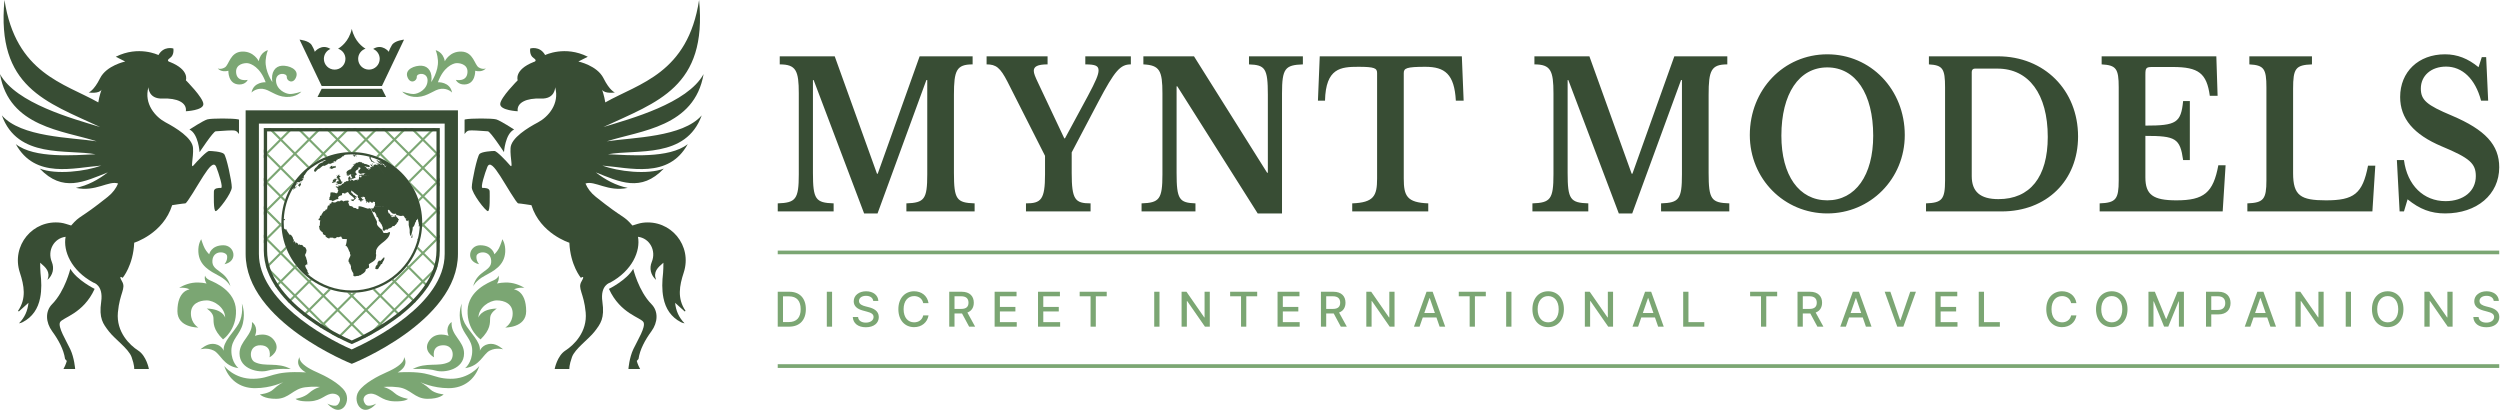 <svg xmlns="http://www.w3.org/2000/svg" width="488" height="80" viewBox="0 0 488 80" fill="none"><g clip-path="url(#clip0)"><path d="M85.848 29.186L85.315 29.717L82.836 27.24L85.079 24.999H84.489L82.541 26.945L80.593 24.999H80.003L82.247 27.24L79.767 29.717L77.287 27.24L79.53 24.999H78.941L76.992 26.945L75.044 24.999H74.455L76.698 27.24L74.219 29.717L71.739 27.24L73.982 24.999H73.392L71.444 26.945L69.495 24.999H68.906L71.149 27.24L68.696 29.691C68.885 29.691 69.069 29.711 69.256 29.719L71.444 27.534L73.923 30.012L73.394 30.54C73.538 30.592 73.684 30.64 73.825 30.697L74.218 30.306L75.321 31.408C76.026 31.799 76.693 32.25 77.316 32.754L79.767 30.306L82.246 32.783L79.767 35.26L79.516 35.009C79.949 35.566 80.346 36.151 80.69 36.772L82.246 38.326L81.644 38.928C81.695 39.073 81.754 39.213 81.8 39.36L82.541 38.62L85.02 41.097L82.541 43.574L82.409 43.443C82.409 43.746 82.384 44.042 82.364 44.34L82.541 44.164L85.02 46.64L82.541 49.117L81.559 48.137C81.507 48.281 81.459 48.426 81.401 48.568L82.246 49.412L79.766 51.889L79.595 51.719C79.51 51.83 79.432 51.947 79.343 52.055L79.471 52.184L76.992 54.661L76.798 54.467C76.685 54.551 76.577 54.64 76.461 54.72L76.697 54.956L74.218 57.433L73.163 56.379C73.018 56.43 72.878 56.49 72.731 56.535L73.923 57.727L71.444 60.204L68.964 57.727L69.593 57.099C69.387 57.113 69.18 57.126 68.972 57.131L68.67 57.433L68.367 57.131C68.159 57.126 67.952 57.113 67.746 57.099L68.375 57.727L65.895 60.204L63.416 57.727L64.609 56.535C64.462 56.49 64.321 56.43 64.176 56.379L63.121 57.433L60.642 54.956L60.878 54.72C60.762 54.64 60.654 54.551 60.54 54.467L60.347 54.661L57.867 52.184L57.996 52.055C57.907 51.947 57.828 51.83 57.744 51.719L57.573 51.889L55.093 49.412L55.938 48.568C55.88 48.426 55.833 48.28 55.779 48.137L54.798 49.117L52.319 46.64L54.798 44.164L54.975 44.34C54.955 44.042 54.93 43.747 54.929 43.443L54.798 43.574L52.319 41.097L54.798 38.62L55.539 39.36C55.585 39.214 55.645 39.073 55.695 38.928L55.093 38.326L56.648 36.772C56.993 36.151 57.39 35.566 57.823 35.009L57.573 35.26L55.093 32.783L57.573 30.306L60.022 32.754C60.645 32.25 61.312 31.799 62.017 31.408L63.121 30.306L63.513 30.697C63.654 30.64 63.801 30.592 63.944 30.54L63.415 30.012L65.894 27.534L68.082 29.719C68.269 29.711 68.454 29.691 68.642 29.691L66.189 27.24L68.432 24.999H67.843L65.894 26.945L63.946 24.999H63.357L65.6 27.24L63.12 29.717L60.641 27.24L62.883 24.999H62.294L60.346 26.945L58.397 24.999H57.808L60.051 27.24L57.572 29.717L55.092 27.24L57.335 24.999H56.746L54.797 26.945L52.849 24.999H52.259L54.502 27.24L52.023 29.717L51.49 29.185C51.49 29.377 51.49 29.572 51.49 29.774L51.728 30.012L51.49 30.249C51.49 30.441 51.49 30.639 51.49 30.838L52.023 30.306L54.502 32.783L52.023 35.26L51.49 34.728C51.49 34.923 51.49 35.118 51.49 35.317L51.728 35.554L51.49 35.792C51.49 35.988 51.49 36.182 51.49 36.381L52.023 35.85L54.502 38.326L52.023 40.803L51.49 40.272C51.49 40.467 51.49 40.664 51.49 40.861L51.728 41.098L51.49 41.335C51.49 41.531 51.49 41.728 51.49 41.924L52.023 41.393L54.502 43.87L52.023 46.347L51.49 45.814C51.49 46.011 51.49 46.208 51.49 46.403L51.728 46.641L51.49 46.879C51.49 47.074 51.49 47.271 51.49 47.467L52.023 46.936L54.502 49.413L52.023 51.89L51.866 51.733C51.939 52.017 52.025 52.297 52.119 52.575L54.503 54.956L53.682 55.775C53.758 55.895 53.839 56.011 53.919 56.128L54.797 55.25L57.277 57.727L56.147 58.855C56.243 58.956 56.343 59.053 56.441 59.151L57.572 58.022L60.051 60.498L59.066 61.484C59.175 61.571 59.285 61.658 59.395 61.743L60.346 60.794L62.825 63.271L62.311 63.785C62.432 63.862 62.552 63.937 62.672 64.013L63.12 63.565L64.844 65.287C65.336 65.558 65.796 65.8 66.216 66.015L68.668 63.565L71.12 66.015C71.541 65.8 72.001 65.559 72.493 65.287L74.217 63.565L74.664 64.013C74.785 63.937 74.904 63.862 75.026 63.785L74.511 63.271L76.991 60.794L77.942 61.743C78.052 61.658 78.161 61.571 78.271 61.484L77.285 60.498L79.766 58.022L80.896 59.151C80.994 59.053 81.093 58.956 81.19 58.855L80.06 57.727L82.54 55.25L83.418 56.128C83.498 56.011 83.579 55.895 83.656 55.775L82.834 54.956L85.218 52.575C85.311 52.297 85.398 52.017 85.471 51.733L85.314 51.89L82.835 49.413L85.314 46.936L85.847 47.467C85.847 47.271 85.847 47.075 85.847 46.879L85.609 46.641L85.847 46.403C85.847 46.208 85.847 46.012 85.847 45.814L85.314 46.347L82.835 43.87L85.314 41.393L85.847 41.924C85.847 41.728 85.847 41.531 85.847 41.335L85.609 41.098L85.847 40.861C85.847 40.664 85.847 40.467 85.847 40.272L85.314 40.803L82.835 38.326L85.314 35.85L85.847 36.381C85.847 36.182 85.847 35.988 85.847 35.792L85.609 35.554L85.847 35.317C85.847 35.118 85.847 34.923 85.847 34.728L85.314 35.26L82.835 32.783L85.314 30.306L85.847 30.838C85.847 30.639 85.847 30.441 85.847 30.249L85.609 30.012L85.847 29.774C85.848 29.572 85.848 29.377 85.848 29.186ZM76.992 32.488L74.513 30.012L76.992 27.534L79.471 30.012L76.992 32.488ZM60.347 27.534L62.826 30.012L60.347 32.488L57.867 30.012L60.347 27.534ZM52.318 30.012L54.797 27.534L57.277 30.012L54.797 32.488L52.318 30.012ZM52.318 35.554L54.797 33.077L57.277 35.554L54.797 38.032L52.318 35.554ZM52.318 52.184L54.797 49.706L57.277 52.184L54.797 54.66L52.318 52.184ZM55.092 54.955L57.572 52.478L60.051 54.955L57.572 57.432L55.092 54.955ZM57.867 57.727L60.347 55.25L62.826 57.727L60.347 60.204L57.867 57.727ZM60.641 60.498L63.12 58.021L65.6 60.498L63.12 62.975L60.641 60.498ZM65.895 65.747L63.415 63.27L65.895 60.792L68.374 63.27L65.895 65.747ZM66.189 60.498L68.669 58.021L71.149 60.498L68.669 62.975L66.189 60.498ZM71.444 65.747L68.964 63.27L71.444 60.792L73.923 63.27L71.444 65.747ZM74.218 62.976L71.739 60.498L74.218 58.021L76.698 60.498L74.218 62.976ZM76.992 60.204L74.513 57.727L76.992 55.25L79.471 57.727L76.992 60.204ZM79.767 57.432L77.287 54.955L79.767 52.478L82.246 54.955L79.767 57.432ZM85.021 52.184L82.541 54.66L80.061 52.184L82.541 49.706L85.021 52.184ZM85.021 35.554L82.541 38.032L80.061 35.554L82.541 33.077L85.021 35.554ZM82.541 32.488L80.061 30.012L82.541 27.534L85.021 30.012L82.541 32.488Z" fill="#7BA673"></path><path d="M13.732 52.473C13.732 52.473 12.699 56.814 10.169 59.374C8.781 60.777 8.928 62.939 10.169 64.646C11.411 66.349 12.436 68.21 12.699 70.071L13.041 70.459C13.041 70.459 12.857 71.195 12.386 72.03H14.67C14.67 72.03 14.515 69.839 13.7 68.134C12.886 66.427 11.256 63.831 11.721 62.9C12.187 61.971 16.262 61.272 18.473 56.389C18.473 56.389 15.005 54.684 13.732 52.473Z" fill="#384D34"></path><path d="M40.821 29.468C40.357 29.468 38.494 31.446 37.796 32.26C37.098 33.074 37.796 30.864 37.679 28.887C37.563 26.911 34.303 24.933 32.325 23.887C30.346 22.84 28.064 20.282 28.972 17.026C28.972 17.026 28.949 19.352 31.743 19.236C34.537 19.12 36.516 20.012 36.282 21.717C36.282 21.717 39.697 21.562 39.697 20.321C39.697 19.081 36.282 15.669 36.282 15.669C36.282 15.669 37.058 13.654 33.179 12.103C33.179 12.103 32.286 11.91 33.179 11.328C34.071 10.747 33.838 9.467 33.838 9.467C33.838 9.467 31.976 8.886 30.928 10.747C30.928 10.747 27.063 8.828 22.6 11.076L24.44 12.006C24.44 12.006 20.781 12.782 19.541 15.261C18.301 17.743 17.309 18.053 17.309 18.053C17.309 18.053 19.315 18.363 19.811 17.51C19.811 17.51 19.375 18.745 19.186 19.989C12.58 16.255 3.068 14.347 0.877 0C-0.755 17.019 9.031 19.903 19.549 24.796C14.258 23.176 3.141 20.191 0 14.467C1.782 24.818 12.314 25.474 18.874 27.581L18.873 27.581C13.769 26.822 4.085 26.79 0.361 22.521C3.444 31.053 13.058 29.09 18.667 30.112C14.528 30.28 6.725 30.994 3.086 28.13C6.859 34.992 14.397 32.73 19.763 32.323C16.682 33.466 10.932 34.158 7.755 32.909C12.244 37.62 16.402 35.478 21.047 33.645C19.179 35.081 17.144 36.205 14.809 36.674C18.666 37.51 21.243 35.181 23.052 35.821C22.649 36.768 22.01 37.642 21.034 38.423C15.395 42.93 15.766 41.869 13.889 44.019C13.187 43.816 12.541 43.562 11.877 43.478C6.39 42.79 2.149 47.963 3.877 53.217C4.71 55.745 5.188 58.256 3.517 60.682C3.571 60.721 3.624 60.76 3.677 60.8C4.296 60.243 4.913 59.687 5.558 59.107C5.407 60.638 4.824 61.983 3.703 63.115C3.98 63.07 4.21 62.999 4.42 62.889C6.351 61.886 7.418 60.25 7.835 58.157C8.157 56.535 8.092 54.905 7.905 53.271C7.835 52.665 7.863 52.048 7.842 51.281C8.951 52.227 9.881 53.039 9.266 54.635C10.338 53.694 10.619 52.351 10.119 51.145C9.192 48.916 10.522 46.498 12.807 46.222C12.293 48.958 13.872 52.805 18.24 55.168C18.24 55.168 20.219 55.633 19.753 58.888C19.287 62.145 20.102 63.191 21.266 64.703C22.431 66.214 25.107 68.075 25.689 69.703C26.271 71.332 26.198 72.029 26.198 72.029H29.065C29.065 72.029 28.6 69.471 26.97 68.424C25.34 67.378 22.663 64.819 23.012 60.982C23.361 57.145 24.642 56.331 23.826 54.934C23.012 53.539 23.943 54.236 23.943 54.236C23.943 54.236 26.008 51.794 26.197 47.376C26.197 47.376 31.858 45.632 33.605 40.05C33.605 40.05 35.816 39.701 36.166 39.701C36.515 39.701 38.571 36.096 39.696 34.352C40.821 32.608 41.753 31.445 42.219 32.608C42.684 33.771 43.615 36.678 43.15 36.678C42.684 36.678 41.753 36.678 41.753 37.375C41.753 38.073 41.637 41.213 42.102 41.213C42.568 41.213 45.245 37.724 45.245 36.562C45.245 35.398 44.197 30.516 43.731 30.049C43.266 29.585 41.288 29.468 40.821 29.468Z" fill="#384D34"></path><path d="M123.606 52.473C122.334 54.684 118.865 56.389 118.865 56.389C121.077 61.272 125.151 61.971 125.617 62.901C126.083 63.83 124.452 66.428 123.638 68.134C122.824 69.839 122.668 72.03 122.668 72.03H124.952C124.481 71.196 124.298 70.459 124.298 70.459L124.639 70.071C124.902 68.21 125.927 66.349 127.169 64.646C128.41 62.939 128.557 60.777 127.169 59.374C124.639 56.814 123.606 52.473 123.606 52.473Z" fill="#384D34"></path><path d="M118.465 27.581C125.025 25.474 135.558 24.818 137.339 14.467C134.197 20.191 123.081 23.176 117.79 24.796C128.307 19.903 138.095 17.019 136.462 0C134.271 14.347 124.759 16.255 118.153 19.99C117.964 18.747 117.528 17.511 117.528 17.511C118.025 18.363 120.03 18.054 120.03 18.054C120.03 18.054 119.038 17.743 117.798 15.262C116.557 12.782 112.899 12.006 112.899 12.006L114.739 11.077C110.276 8.828 106.411 10.747 106.411 10.747C105.363 8.886 103.501 9.467 103.501 9.467C103.501 9.467 103.268 10.747 104.16 11.328C105.053 11.911 104.16 12.104 104.16 12.104C100.28 13.654 101.056 15.67 101.056 15.67C101.056 15.67 97.642 19.082 97.642 20.322C97.642 21.562 101.056 21.718 101.056 21.718C100.823 20.012 102.802 19.12 105.597 19.236C108.39 19.353 108.366 17.027 108.366 17.027C109.274 20.282 106.992 22.84 105.014 23.887C103.034 24.934 99.775 26.911 99.659 28.888C99.543 30.864 100.241 33.075 99.543 32.26C98.845 31.447 96.982 29.469 96.516 29.469C96.051 29.469 94.072 29.585 93.606 30.05C93.141 30.516 92.093 35.399 92.093 36.563C92.093 37.725 94.77 41.214 95.236 41.214C95.701 41.214 95.585 38.074 95.585 37.377C95.585 36.679 94.654 36.679 94.188 36.679C93.723 36.679 94.654 33.772 95.12 32.609C95.585 31.447 96.516 32.609 97.642 34.353C98.767 36.098 100.823 39.702 101.172 39.702C101.521 39.702 103.733 40.051 103.733 40.051C105.48 45.633 111.14 47.377 111.14 47.377C111.33 51.796 113.395 54.238 113.395 54.238C113.395 54.238 114.326 53.541 113.511 54.935C112.697 56.331 113.977 57.145 114.326 60.982C114.675 64.821 111.998 67.379 110.367 68.425C108.739 69.472 108.272 72.03 108.272 72.03H111.14C111.14 72.03 111.067 71.333 111.648 69.704C112.23 68.076 114.907 66.215 116.072 64.705C117.235 63.192 118.051 62.146 117.585 58.889C117.119 55.634 119.098 55.169 119.098 55.169C123.466 52.805 125.045 48.959 124.532 46.222C126.817 46.499 128.147 48.917 127.219 51.147C126.72 52.353 127 53.696 128.072 54.637C127.457 53.04 128.386 52.228 129.496 51.282C129.475 52.05 129.503 52.666 129.433 53.273C129.246 54.907 129.181 56.535 129.504 58.158C129.92 60.251 130.985 61.888 132.919 62.89C133.129 63 133.357 63.07 133.634 63.116C132.514 61.985 131.932 60.639 131.781 59.109C132.426 59.687 133.043 60.245 133.661 60.801C133.714 60.762 133.767 60.722 133.82 60.683C132.151 58.256 132.629 55.747 133.46 53.219C135.187 47.965 130.947 42.791 125.461 43.48C124.797 43.563 124.151 43.817 123.449 44.021C121.573 41.87 121.943 42.931 116.304 38.424C115.327 37.644 114.689 36.77 114.285 35.822C116.095 35.183 118.672 37.511 122.529 36.676C120.194 36.206 118.159 35.082 116.291 33.646C120.935 35.479 125.093 37.621 129.581 32.91C126.405 34.159 120.657 33.467 117.575 32.324C122.94 32.73 130.478 34.993 134.251 28.131C130.613 30.997 122.81 30.281 118.67 30.113C124.28 29.091 133.893 31.054 136.976 22.522C133.253 26.792 123.569 26.824 118.464 27.584L118.465 27.581Z" fill="#384D34"></path><path d="M42.773 53.862C44.505 54.797 44.991 55.904 44.991 55.904C44.159 52.686 41.33 53.055 41.457 50.886C41.583 48.718 44.228 49.051 44.333 49.986C44.437 50.921 43.813 51.578 43.813 51.578C46.55 50.989 45.788 47.874 43.605 47.874C41.179 47.874 40.833 49.639 40.833 49.639C40.833 49.639 40.299 49.125 39.967 48.497C39.635 47.871 39.274 46.697 39.274 46.697C39.274 46.697 38.628 47.597 38.72 49.19C38.873 51.879 41.041 52.927 42.773 53.862Z" fill="#7BA673"></path><path d="M37.264 61.234C37.23 59.295 38.898 58.638 40.35 58.638C41.803 58.638 43.916 60.023 43.951 61.995C43.951 61.995 43.506 60.3 40.35 60.23C40.35 60.23 41.629 60.991 41.664 62.03C41.699 63.069 41.56 64.315 43.535 66.252C43.535 66.252 46.203 64.418 46.064 60.576C45.926 56.734 41.941 55.142 41.006 54.727C40.07 54.312 40.036 53.793 40.036 53.793C40.036 53.793 39.758 54.414 40.313 55.349C40.313 55.349 39.066 55.003 37.611 55.211C36.156 55.419 34.977 56.18 34.977 56.18C34.977 56.18 36.19 56.043 37.022 56.492C37.022 56.492 34.631 56.665 34.631 60.749C34.631 64.003 38.711 63.934 38.711 63.934C38.711 63.934 37.298 63.173 37.264 61.234Z" fill="#7BA673"></path><path d="M46.55 71.861C46.55 71.861 45.164 70.787 45.164 68.468C45.164 66.149 46.896 65.353 47.416 63.104C47.935 60.854 47.208 59.262 47.208 59.262C47.208 59.262 47.554 61.373 46.619 63.104C45.684 64.835 43.431 66.738 43.673 68.468C43.673 68.468 43.189 67.119 41.456 67.119C40.278 67.119 39.135 68.192 39.135 68.192C39.135 68.192 40.417 67.776 41.733 68.433C43.05 69.091 43.605 71.445 46.55 71.861Z" fill="#7BA673"></path><path d="M46.756 68.988C46.756 72.138 50.602 72.83 52.264 72.346C53.927 71.861 56.768 72.033 56.768 72.033C54.135 70.614 51.762 71.687 49.736 70.684C48.58 70.111 48.557 67.327 50.879 67.396C53.199 67.465 52.611 69.749 52.611 69.749C52.611 69.749 54.914 68.528 53.581 66.53C52.264 64.558 49.77 65.562 49.77 65.562C50.532 63.693 49.181 62.862 49.181 62.862C49.389 65.458 46.756 66.53 46.756 68.988Z" fill="#7BA673"></path><path d="M67.336 76.395C66.282 74.803 63.436 73.342 61.932 72.691C57.874 70.937 58.501 69.646 58.501 69.646C57.358 71.549 59.714 72.692 59.714 72.692C52.958 72.313 53.166 73.869 49.459 73.938C45.751 74.007 43.776 71.445 43.776 71.445C44.608 73.938 46.652 75.772 49.77 75.772C52.889 75.772 55.279 74.595 55.279 74.595C55.279 74.595 54.205 75.183 53.339 76.015C52.472 76.845 50.74 76.983 50.74 76.983C50.74 76.983 51.502 77.883 53.962 77.849C56.422 77.814 57.184 75.91 59.541 75.599C61.157 75.386 62.485 75.53 62.485 75.53C62.485 75.53 61.376 75.772 60.337 76.706C59.298 77.641 57.704 77.848 57.704 77.848C57.704 77.848 58.12 78.437 60.51 78.333C62.901 78.229 63.55 76.794 65.014 76.845C66.019 76.879 66.885 77.71 66.02 78.893C65.469 79.648 63.905 78.783 63.905 78.783C63.905 78.783 65.499 80.791 66.954 79.648C67.734 79.037 68.078 77.516 67.336 76.395Z" fill="#7BA673"></path><path d="M94.567 53.862C92.834 54.797 92.349 55.905 92.349 55.905C93.181 52.686 96.01 53.054 95.883 50.886C95.756 48.718 93.112 49.052 93.007 49.986C92.903 50.921 93.527 51.578 93.527 51.578C90.79 50.989 91.553 47.875 93.735 47.875C96.161 47.875 96.507 49.64 96.507 49.64C96.507 49.64 97.041 49.125 97.373 48.498C97.705 47.871 98.066 46.697 98.066 46.697C98.066 46.697 98.712 47.598 98.62 49.19C98.466 51.878 96.299 52.928 94.567 53.862Z" fill="#7BA673"></path><path d="M100.075 61.234C100.109 59.296 98.441 58.638 96.989 58.638C95.536 58.638 93.423 60.023 93.388 61.995C93.388 61.995 93.833 60.3 96.989 60.23C96.989 60.23 95.709 60.991 95.675 62.031C95.64 63.069 95.779 64.315 93.804 66.253C93.804 66.253 91.136 64.418 91.275 60.576C91.413 56.734 95.397 55.142 96.333 54.727C97.269 54.312 97.303 53.793 97.303 53.793C97.303 53.793 97.58 54.414 97.026 55.349C97.026 55.349 98.273 55.004 99.728 55.211C101.184 55.419 102.362 56.18 102.362 56.18C102.362 56.18 101.149 56.043 100.317 56.492C100.317 56.492 102.708 56.666 102.708 60.749C102.708 64.003 98.628 63.934 98.628 63.934C98.628 63.934 100.04 63.172 100.075 61.234Z" fill="#7BA673"></path><path d="M90.791 71.861C90.791 71.861 92.177 70.787 92.177 68.468C92.177 66.149 90.444 65.354 89.924 63.104C89.405 60.854 90.132 59.263 90.132 59.263C90.132 59.263 89.786 61.373 90.722 63.104C91.657 64.835 93.909 66.738 93.666 68.468C93.666 68.468 94.151 67.119 95.884 67.119C97.062 67.119 98.205 68.191 98.205 68.191C98.205 68.191 96.923 67.777 95.607 68.434C94.29 69.091 93.737 71.446 90.791 71.861Z" fill="#7BA673"></path><path d="M90.583 68.988C90.583 72.138 86.737 72.83 85.074 72.346C83.411 71.862 80.57 72.034 80.57 72.034C83.204 70.614 85.577 71.687 87.603 70.684C88.759 70.112 88.781 67.327 86.46 67.396C84.139 67.465 84.728 69.749 84.728 69.749C84.728 69.749 82.425 68.528 83.758 66.53C85.074 64.558 87.569 65.562 87.569 65.562C86.807 63.693 88.158 62.862 88.158 62.862C87.949 65.458 90.583 66.531 90.583 68.988Z" fill="#7BA673"></path><path d="M70.002 76.395C71.057 74.803 73.903 73.342 75.408 72.691C79.465 70.938 78.838 69.647 78.838 69.647C79.981 71.549 77.625 72.693 77.625 72.693C84.381 72.313 84.173 73.868 87.88 73.938C91.588 74.007 93.562 71.445 93.562 71.445C92.731 73.938 90.687 75.772 87.568 75.772C84.45 75.772 82.06 74.595 82.06 74.595C82.06 74.595 83.134 75.183 84 76.015C84.867 76.845 86.599 76.983 86.599 76.983C86.599 76.983 85.837 77.883 83.377 77.849C80.917 77.815 80.155 75.91 77.799 75.599C76.182 75.386 74.854 75.53 74.854 75.53C74.854 75.53 75.963 75.772 77.002 76.707C78.041 77.641 79.635 77.849 79.635 77.849C79.635 77.849 79.219 78.437 76.829 78.333C74.438 78.229 73.79 76.794 72.325 76.844C71.32 76.879 70.454 77.71 71.318 78.893C71.87 79.648 73.433 78.782 73.433 78.782C73.433 78.782 71.839 80.79 70.385 79.648C69.606 79.037 69.261 77.516 70.002 76.395Z" fill="#7BA673"></path><path d="M58.828 17.884C58.828 17.884 57.406 18.377 56.558 18.349C55.71 18.322 53.933 17.475 53.878 15.753C53.823 14.033 56.038 14.196 55.984 15.016C55.929 15.836 57.269 16.519 57.816 15.016C58.363 13.514 56.367 12.748 55.027 12.831C53.687 12.912 52.838 14.142 53.167 16.027C53.167 16.027 51.702 13.939 51.854 11.792C51.936 10.637 52.291 9.798 52.291 9.798C52.291 9.798 50.815 10.126 50.514 11.956C50.514 11.956 49.556 9.959 47.231 10.069C44.907 10.178 44.716 12.666 43.895 13.158C43.075 13.65 42.501 13.35 42.501 13.35C42.501 13.35 43.13 14.196 44.579 13.815C44.579 13.815 44.471 16.444 46.685 16.491C47.971 16.519 48.354 15.59 48.354 15.59C48.354 15.59 46.166 16.082 46.084 14.073C46.017 12.446 47.806 12.257 48.38 12.339C48.955 12.421 50.787 13.077 51.853 16.054C51.853 16.054 49.502 15.918 49.091 18.076C49.091 18.076 49.876 17.201 51.248 17.339C52.619 17.476 53.768 18.814 55.819 18.923C57.871 19.032 58.828 17.884 58.828 17.884Z" fill="#7BA673"></path><path d="M78.511 17.884C78.511 17.884 79.933 18.377 80.781 18.349C81.629 18.322 83.406 17.475 83.461 15.753C83.516 14.033 81.301 14.196 81.355 15.016C81.41 15.836 80.07 16.519 79.523 15.016C78.976 13.514 80.972 12.748 82.312 12.831C83.652 12.912 84.5 14.142 84.172 16.027C84.172 16.027 85.637 13.939 85.484 11.792C85.403 10.637 85.047 9.798 85.047 9.798C85.047 9.798 86.524 10.126 86.825 11.956C86.825 11.956 87.782 9.959 90.106 10.069C92.431 10.178 92.622 12.666 93.443 13.158C94.263 13.65 94.837 13.35 94.837 13.35C94.837 13.35 94.208 14.196 92.759 13.815C92.759 13.815 92.868 16.444 90.653 16.491C89.368 16.519 88.985 15.59 88.985 15.59C88.985 15.59 91.173 16.082 91.255 14.073C91.321 12.446 89.532 12.257 88.958 12.339C88.383 12.421 86.552 13.077 85.485 16.054C85.485 16.054 87.837 15.918 88.247 18.076C88.247 18.076 87.462 17.201 86.091 17.339C84.719 17.476 83.571 18.814 81.519 18.923C79.468 19.032 78.511 17.884 78.511 17.884Z" fill="#7BA673"></path><path d="M68.67 16.793H74.551L78.868 7.738C78.868 7.738 77.033 7.899 76.493 8.815C75.954 9.732 75.9 10.109 75.9 10.109C75.9 10.109 74.61 8.441 72.841 9.555C73.592 9.875 74.12 10.62 74.12 11.488C74.12 12.649 73.178 13.59 72.016 13.59C70.853 13.59 69.911 12.649 69.911 11.488C69.911 10.561 70.517 9.781 71.352 9.503C70.89 9.238 69.225 8.133 68.671 5.636C68.115 8.133 66.451 9.238 65.989 9.503C66.824 9.781 67.43 10.561 67.43 11.488C67.43 12.649 66.488 13.59 65.325 13.59C64.163 13.59 63.221 12.649 63.221 11.488C63.221 10.62 63.749 9.875 64.501 9.555C62.731 8.441 61.441 10.109 61.441 10.109C61.441 10.109 61.387 9.732 60.848 8.815C60.308 7.899 58.474 7.738 58.474 7.738L62.79 16.793H68.67Z" fill="#384D34"></path><path d="M68.67 17.332H62.789L61.98 18.93H68.67H75.361L74.551 17.332H68.67Z" fill="#384D34"></path><path d="M68.502 41.027C68.71 41.133 68.836 41.211 68.836 41.211C68.716 41.171 68.606 41.107 68.502 41.027Z" fill="#384D34"></path><path d="M68.836 41.027C68.628 41.133 68.502 41.211 68.502 41.211C68.621 41.171 68.731 41.107 68.836 41.027Z" fill="#384D34"></path><path d="M68.67 29.689C61.092 29.689 54.928 35.847 54.928 43.417C54.928 50.986 61.092 57.145 68.67 57.145C76.247 57.145 82.411 50.986 82.411 43.417C82.411 35.847 76.247 29.689 68.67 29.689ZM75.487 32.364C75.468 32.385 75.464 32.385 75.459 32.385C75.328 32.312 75.328 32.312 75.284 32.277C75.269 32.264 75.254 32.251 75.238 32.239C75.238 32.239 75.231 32.234 75.23 32.233C75.272 32.259 75.314 32.284 75.36 32.302C75.4 32.327 75.45 32.333 75.487 32.364ZM69.384 30.165L69.374 30.163C69.373 30.161 69.372 30.16 69.371 30.157C69.375 30.158 69.379 30.158 69.384 30.158C69.384 30.161 69.385 30.163 69.384 30.165ZM59.679 33.648C59.675 33.652 59.67 33.657 59.666 33.661H59.665C59.669 33.657 59.674 33.652 59.679 33.648ZM68.67 56.694C65.595 56.694 62.763 55.643 60.509 53.886L60.508 53.885L60.464 53.832C60.434 53.803 60.404 53.773 60.374 53.744C60.369 53.742 60.364 53.742 60.34 53.733C60.321 53.715 60.301 53.695 60.241 53.637C60.154 53.568 60.056 53.515 59.974 53.438C59.991 53.441 60.009 53.443 60.031 53.444C60.245 53.544 60.245 53.544 60.294 53.475C59.966 52.989 59.96 52.916 59.958 52.874C60.001 52.916 60.034 52.971 60.087 53.006C59.962 52.57 59.522 52.261 59.599 51.746C59.634 51.749 59.672 51.75 59.714 51.752C59.725 51.717 59.733 51.667 59.732 51.629C59.824 51.635 59.919 51.642 60.016 51.648C60 51.613 59.984 51.564 59.978 51.526L59.997 51.52C59.979 51.339 59.979 51.339 59.964 51.278C59.975 51.264 59.989 51.243 60 51.228C59.938 51.085 59.934 51.078 59.922 50.971L59.943 50.947C59.925 50.836 59.867 50.738 59.834 50.633C59.828 50.619 59.823 50.606 59.814 50.558C59.802 50.432 59.778 50.36 59.756 50.305C59.749 50.285 59.741 50.267 59.714 50.209C59.704 50.191 59.691 50.167 59.682 50.15C59.671 50.122 59.66 50.092 59.629 50.027C59.598 49.948 59.569 49.869 59.544 49.789C59.55 49.786 59.55 49.786 59.66 49.467C59.678 49.461 59.699 49.453 59.718 49.447C59.724 49.429 59.732 49.403 59.738 49.384C59.738 49.384 59.797 49.125 59.818 48.993C59.838 48.879 59.838 48.879 59.811 48.769C59.797 48.724 59.666 48.325 59.496 48.231C59.446 48.226 59.398 48.224 59.349 48.221C59.135 48.118 59.076 47.685 58.773 47.822C58.715 47.817 58.656 47.813 58.55 47.789C58.463 47.698 58.452 47.685 58.332 47.698C58.341 47.736 58.351 47.788 58.355 47.826C58.201 47.789 58.193 47.761 58.19 47.683C58.205 47.669 58.223 47.651 58.239 47.639C57.983 47.405 57.932 47.394 57.879 47.38C57.87 47.38 57.862 47.379 57.83 47.362C57.746 47.296 57.746 47.296 57.663 47.301C57.678 47.37 57.694 47.438 57.709 47.505C57.675 47.504 57.64 47.502 57.606 47.497C57.599 47.47 57.594 47.442 57.586 47.408C57.587 47.371 57.596 47.322 57.606 47.288C57.613 47.276 57.622 47.26 57.628 47.248C57.602 47.185 57.602 47.185 57.444 47.093L57.417 47.092C57.41 47.091 57.403 47.091 57.366 47.098C57.395 47.226 57.395 47.226 57.373 47.286C57.355 47.284 57.33 47.279 57.312 47.275C57.305 47.245 57.297 47.218 57.29 47.162C57.309 47.129 57.34 47.09 57.367 47.061C57.33 46.77 57.327 46.769 57.285 46.688C57.267 46.688 57.242 46.684 57.224 46.682C57.209 46.601 57.194 46.521 57.169 46.415C57.104 46.208 56.941 46.066 56.828 45.89C56.791 45.882 56.747 45.857 56.722 45.831C56.711 45.818 56.695 45.801 56.682 45.788C56.646 45.799 56.599 45.814 56.565 45.827C56.553 45.826 56.542 45.826 56.528 45.824C56.527 45.823 56.188 45.347 56.111 45.224C56.111 45.209 56.109 45.193 56.063 45.14C56.032 45.065 56.032 45.065 56.025 44.954C56.019 44.953 56.013 44.952 55.994 44.958C55.981 44.971 55.962 44.987 55.949 45C55.901 44.956 55.901 44.956 55.888 44.825C55.897 44.807 55.907 44.784 55.916 44.764C55.897 44.735 55.866 44.696 55.839 44.672L55.809 44.748C55.807 44.748 55.803 44.748 55.79 44.732C55.773 44.724 55.75 44.715 55.732 44.709C55.732 44.747 55.729 44.798 55.729 44.838C55.715 44.849 55.695 44.865 55.68 44.877C55.648 44.761 55.648 44.761 55.595 44.711C55.572 44.709 55.549 44.706 55.522 44.695C55.509 44.681 55.492 44.663 55.478 44.65C55.476 44.604 55.472 44.556 55.425 44.473C55.397 44.125 55.379 43.773 55.379 43.417C55.379 43.266 55.385 43.114 55.39 42.962C55.393 42.963 55.395 42.963 55.402 42.965C55.447 42.977 55.489 42.948 55.496 42.941C55.508 42.926 55.511 42.926 55.523 42.944C55.533 42.965 55.576 42.985 55.588 42.988L55.617 42.992C55.636 42.987 55.634 42.966 55.642 42.953L55.647 42.949C55.642 42.929 55.622 42.918 55.621 42.896C55.615 42.851 55.627 42.807 55.628 42.763C55.57 42.796 55.57 42.796 55.542 42.794L55.517 42.791C55.5 42.776 55.504 42.749 55.482 42.738L55.469 42.737C55.449 42.755 55.46 42.785 55.44 42.803L55.399 42.8C55.397 42.799 55.397 42.791 55.395 42.789C55.496 40.645 56.109 38.634 57.113 36.874L57.144 36.884L57.255 36.784L57.371 36.644C57.416 36.65 57.482 36.662 57.508 36.697C57.49 36.72 57.466 36.747 57.446 36.767C57.417 36.763 57.389 36.761 57.359 36.759C57.241 36.875 57.241 36.875 57.178 37.013L57.187 37.067L57.276 36.973L57.336 36.918L57.421 36.876L57.531 36.796L57.618 36.765L57.76 36.608L57.878 36.499L57.962 36.367L57.862 36.407L57.699 36.6L57.615 36.602L57.601 36.51L57.623 36.359L57.739 36.113L57.866 35.998L57.987 35.806L57.923 35.778L57.8 35.841L57.719 35.907C57.759 35.849 57.802 35.791 57.843 35.733L57.867 35.732L57.988 35.589L58.069 35.542C58.093 35.545 58.118 35.547 58.142 35.55L58.294 35.557L58.35 35.603L58.422 35.6L58.569 35.489L58.741 35.338L58.876 35.32L58.976 35.273L59.06 35.204L59.069 35.133L59.145 35.065L59.255 34.919L59.187 34.886L59.236 34.797C59.206 34.797 59.175 34.793 59.147 34.791L59.014 34.87L58.918 34.934L58.908 34.896L59.001 34.795L59.124 34.743L59.256 34.701L59.365 34.622L59.309 34.608L59.305 34.536L59.27 34.479L59.308 34.374L59.342 34.27L59.401 34.181L59.444 34.167L59.511 34.105L59.602 33.949L59.705 33.78L59.92 33.491L60.03 33.361L59.895 33.459C60.433 32.986 61.01 32.554 61.621 32.172C61.627 32.172 61.632 32.173 61.638 32.174L61.739 32.112L61.867 32.023C61.865 32.023 61.864 32.023 61.862 32.023C62.379 31.712 62.917 31.437 63.476 31.198L63.455 31.223C63.457 31.223 63.461 31.224 63.467 31.236C63.483 31.238 63.5 31.239 63.518 31.241C63.586 31.202 63.586 31.202 63.628 31.21C63.532 31.269 63.532 31.269 63.511 31.308H63.512L63.513 31.309H63.514H63.515H63.516V31.312C63.479 31.36 63.472 31.364 63.436 31.389L63.398 31.41C63.39 31.41 63.383 31.408 63.368 31.402L63.344 31.402C63.344 31.402 63.344 31.402 63.322 31.384L63.35 31.36L62.97 31.519C62.966 31.545 62.966 31.545 62.915 31.624C63.018 31.572 63.018 31.572 63.067 31.576C63.105 31.551 63.144 31.526 63.164 31.499L63.161 31.463L63.202 31.442C63.209 31.443 63.216 31.443 63.227 31.448L63.226 31.487C63.235 31.487 63.242 31.488 63.258 31.505L63.228 31.529C63.222 31.532 63.217 31.536 63.196 31.546C63.161 31.562 63.129 31.582 63.094 31.597C63.088 31.6 63.083 31.605 63.059 31.626C63.044 31.643 63.022 31.664 63.005 31.677C62.972 31.701 62.941 31.723 62.908 31.745C62.896 31.744 62.884 31.743 62.849 31.743C62.827 31.755 62.796 31.766 62.772 31.772H62.771C62.766 31.772 62.763 31.772 62.737 31.766C62.681 31.804 62.629 31.841 62.562 31.859C62.508 31.891 62.447 31.902 62.396 31.941C62.389 31.944 62.381 31.95 62.348 31.977C62.037 32.253 62.037 32.253 62.024 32.307C62.047 32.299 62.078 32.286 62.102 32.279C62.105 32.28 62.109 32.28 62.108 32.298C62.09 32.313 62.066 32.331 62.046 32.344C62.041 32.344 62.038 32.343 62.01 32.35C61.794 32.51 61.794 32.51 61.776 32.558C61.838 32.546 61.882 32.487 61.95 32.492C61.909 32.527 61.868 32.563 61.822 32.602C61.622 32.727 61.478 32.815 61.281 33.275L61.308 33.304C61.304 33.326 61.304 33.356 61.305 33.378C61.312 33.379 61.317 33.379 61.352 33.366C61.364 33.365 61.378 33.363 61.39 33.36C61.393 33.361 61.396 33.361 61.421 33.385C61.406 33.403 61.39 33.43 61.378 33.45C61.393 33.468 61.412 33.492 61.427 33.509C61.415 33.527 61.407 33.557 61.411 33.579C61.442 33.58 61.535 33.585 61.612 33.494C61.622 33.485 61.63 33.474 61.654 33.448C62.078 32.967 62.144 32.958 62.18 32.955C62.186 32.955 62.192 32.956 62.208 32.955C62.318 32.945 62.385 32.858 62.474 32.812C62.519 32.765 62.564 32.72 62.616 32.67C62.702 32.624 62.702 32.624 63 32.383C63.039 32.385 63.075 32.389 63.122 32.381C63.172 32.331 63.179 32.324 63.214 32.295C63.235 32.296 63.256 32.298 63.265 32.31C63.207 32.364 63.207 32.364 63.194 32.403C63.3 32.422 63.363 32.334 63.448 32.303C63.455 32.303 63.461 32.303 63.483 32.305C63.552 32.297 63.552 32.297 63.588 32.262C63.656 32.215 63.734 32.185 63.805 32.143C63.843 32.132 63.843 32.132 63.94 32.066L63.995 32.05C64.004 32.042 64.012 32.034 64.035 32.017C64.143 31.965 64.143 31.965 64.205 31.903L64.21 31.9C64.212 31.9 64.214 31.9 64.23 31.903L64.231 31.907L64.233 31.91L64.236 31.911L64.235 31.921L64.237 31.924L64.233 31.938C64.247 31.948 64.27 31.953 64.289 31.955L64.302 31.992C64.602 32.005 64.823 31.79 65.092 31.713C65.125 31.715 65.156 31.718 65.216 31.712C65.319 31.667 65.319 31.667 65.356 31.632L65.348 31.62C65.328 31.63 65.299 31.643 65.279 31.652L65.215 31.677C65.212 31.677 65.209 31.677 65.181 31.654C65.182 31.641 65.182 31.625 65.183 31.613C65.178 31.613 65.171 31.611 65.135 31.609C65.125 31.605 65.108 31.6 65.097 31.594L65.086 31.558L65.112 31.53C65.128 31.515 65.145 31.5 65.197 31.483H65.21C65.275 31.488 65.335 31.455 65.403 31.456C65.332 31.53 65.332 31.53 65.32 31.549L65.34 31.579L65.374 31.565C65.461 31.494 65.694 31.503 65.638 31.355C65.721 31.222 65.721 31.222 65.721 31.192C65.732 31.193 65.747 31.194 65.76 31.194C65.76 31.206 65.76 31.222 65.76 31.233C65.763 31.233 65.77 31.234 65.802 31.231C65.836 31.214 65.836 31.214 65.9 31.158C65.908 31.152 65.915 31.145 65.942 31.125C65.963 31.112 65.982 31.087 65.991 31.066C65.952 31.059 65.952 31.059 65.88 31.086C65.862 31.085 65.843 31.085 65.826 31.083C65.838 31.077 65.838 31.077 65.933 31.038C65.933 31.026 65.932 31.011 65.932 31L65.961 30.986C65.982 30.987 66.004 30.989 66.023 30.989C66.004 31.006 65.982 31.023 65.961 31.04C65.981 31.042 66.001 31.042 66.04 31.041C66.059 31.029 66.09 31.019 66.111 31.018C66.118 31.018 66.123 31.018 66.144 31.038C66.272 31.015 66.276 30.973 66.278 30.926C66.256 30.931 66.226 30.936 66.203 30.937C66.206 30.931 66.206 30.931 66.364 30.892C66.383 30.887 66.409 30.88 66.428 30.878C66.435 30.878 66.443 30.878 66.457 30.878C66.478 30.878 66.506 30.864 66.522 30.849L66.506 30.814C66.534 30.772 66.534 30.772 66.623 30.714C66.641 30.707 66.668 30.705 66.69 30.705C66.71 30.689 66.732 30.674 66.774 30.632C66.789 30.616 66.81 30.594 66.828 30.579C66.818 30.576 66.802 30.574 66.79 30.573C66.791 30.563 66.791 30.548 66.791 30.536L66.822 30.514L66.839 30.506C66.882 30.49 66.888 30.488 66.95 30.482C66.956 30.483 66.965 30.483 66.978 30.514L66.967 30.522C66.881 30.566 66.881 30.566 66.833 30.614L66.86 30.606C66.916 30.566 66.971 30.528 67.056 30.478C67.067 30.473 67.082 30.467 67.092 30.462C67.096 30.46 67.099 30.459 67.109 30.424C67.097 30.425 67.081 30.427 67.07 30.429C67.064 30.429 67.058 30.429 67.033 30.424C67.056 30.411 67.081 30.398 67.119 30.387C67.122 30.387 67.125 30.387 67.146 30.387C67.167 30.381 67.194 30.366 67.21 30.351C67.174 30.338 67.174 30.338 67.064 30.36C67.113 30.331 67.127 30.326 67.168 30.308C67.179 30.304 67.179 30.304 67.353 30.227L67.379 30.228C67.421 30.21 67.438 30.201 67.456 30.198C67.857 30.16 68.262 30.138 68.672 30.138C68.868 30.138 69.062 30.145 69.256 30.155C69.26 30.155 69.261 30.157 69.266 30.16H69.275L69.297 30.168C69.312 30.171 69.322 30.16 69.335 30.164C69.358 30.17 69.36 30.174 69.369 30.186C69.345 30.186 69.322 30.185 69.301 30.185L69.308 30.209C69.323 30.215 69.337 30.227 69.354 30.23C69.372 30.23 69.388 30.23 69.406 30.231C69.426 30.228 69.426 30.228 69.434 30.231L69.454 30.246C69.481 30.258 69.51 30.252 69.51 30.252C69.524 30.248 69.524 30.221 69.541 30.227C69.577 30.24 69.577 30.24 69.593 30.226L69.585 30.213L69.575 30.19C69.58 30.179 69.595 30.187 69.6 30.176L69.6 30.175C70.471 30.235 71.317 30.379 72.134 30.598C72.128 30.598 72.124 30.598 72.12 30.599C72.139 30.629 72.176 30.632 72.202 30.652L72.204 30.658C72.185 30.654 72.185 30.654 72.179 30.659C72.186 30.667 72.197 30.672 72.201 30.684L72.168 30.684L72.167 30.69L72.17 30.703L72.178 30.713C72.154 30.71 72.129 30.709 72.105 30.708H72.092L72.087 30.713L72.064 30.714L72.067 30.719C72.063 30.726 72.063 30.726 72.133 30.782C72.106 30.782 72.079 30.782 72.054 30.784C72.06 30.794 72.06 30.794 72.094 30.825L72.094 30.831C72.091 30.832 72.091 30.832 72.076 30.837C72.076 30.85 72.076 30.85 72.167 30.91C72.149 30.907 72.107 30.901 72.096 30.909C72.139 30.931 72.165 30.974 72.205 31.001L72.23 31.019C72.247 31.032 72.263 31.044 72.282 31.057C72.259 31.064 72.236 31.05 72.216 31.066C72.212 31.069 72.201 31.083 72.217 31.106C72.218 31.106 72.279 31.181 72.287 31.133C72.305 31.133 72.305 31.133 72.346 31.168L72.358 31.177L72.39 31.197C72.366 31.206 72.338 31.195 72.314 31.206C72.341 31.226 72.366 31.249 72.391 31.27C72.35 31.27 72.337 31.269 72.341 31.289C72.351 31.325 72.392 31.325 72.412 31.349C72.41 31.356 72.41 31.356 72.451 31.404C72.406 31.403 72.406 31.403 72.402 31.406C72.406 31.415 72.406 31.415 72.434 31.444L72.427 31.455C72.459 31.496 72.5 31.527 72.534 31.563C72.55 31.566 72.571 31.567 72.586 31.57L72.569 31.546C72.573 31.54 72.579 31.533 72.598 31.543C72.618 31.558 72.618 31.558 72.661 31.586C72.66 31.568 72.66 31.568 72.632 31.543C72.739 31.583 72.767 31.603 72.8 31.625L72.821 31.675L72.833 31.687L72.864 31.71C72.895 31.71 72.928 31.71 72.96 31.71C73.022 31.715 73.079 31.742 73.143 31.74C73.15 31.74 73.16 31.74 73.173 31.738C73.178 31.735 73.178 31.735 73.196 31.738C73.18 31.722 73.163 31.705 73.145 31.69C73.133 31.681 73.133 31.681 72.836 31.507C72.789 31.473 72.739 31.442 72.694 31.406L72.679 31.393C72.682 31.384 72.683 31.375 72.621 31.328C72.597 31.308 72.597 31.308 72.583 31.292L72.587 31.289C72.58 31.27 72.569 31.254 72.564 31.248L72.544 31.226L72.551 31.223L72.561 31.218L72.534 31.197L72.543 31.192C72.533 31.17 72.533 31.17 72.497 31.139C72.498 31.125 72.487 31.119 72.48 31.109L72.492 31.106C72.464 31.057 72.411 31.033 72.38 30.989C72.411 30.989 72.411 30.989 72.419 30.988C72.407 30.976 72.407 30.976 72.406 30.971L72.419 30.969L72.411 30.957L72.385 30.936L72.407 30.93C72.385 30.886 72.338 30.872 72.306 30.842C72.322 30.835 72.34 30.845 72.357 30.836C72.353 30.82 72.326 30.82 72.325 30.8L72.331 30.799V30.787C72.353 30.787 72.373 30.787 72.394 30.787C72.39 30.775 72.378 30.77 72.37 30.761L72.403 30.757L72.376 30.732C72.392 30.732 72.407 30.732 72.423 30.73C72.407 30.714 72.394 30.708 72.343 30.678V30.672L72.362 30.672C72.35 30.666 72.341 30.66 72.33 30.654C72.861 30.807 73.381 30.989 73.883 31.203C73.975 31.258 74.208 31.385 74.255 31.39H74.269C74.293 31.394 74.323 31.4 74.413 31.455C74.431 31.465 74.441 31.473 74.454 31.48L74.481 31.5C74.466 31.5 74.466 31.5 74.213 31.398C74.193 31.398 74.175 31.4 74.156 31.4C74.127 31.389 74.09 31.371 74.065 31.358L74.034 31.348L74.03 31.378L74.061 31.406C74.138 31.417 74.139 31.418 74.207 31.463C74.2 31.464 74.2 31.464 74.116 31.443H74.107C74.166 31.516 74.22 31.536 74.269 31.555C74.287 31.555 74.287 31.555 74.287 31.555H74.289H74.29H74.293H74.294H74.295H74.296H74.298C74.424 31.59 74.539 31.667 74.54 31.668C74.417 31.599 74.268 31.603 74.152 31.517C74.126 31.5 74.105 31.487 74.082 31.471C73.872 31.336 73.872 31.336 73.773 31.285C73.754 31.285 73.754 31.285 73.754 31.285H73.752H73.751H73.75H73.749C73.939 31.402 73.939 31.402 73.958 31.415C73.973 31.427 73.987 31.436 74 31.443H73.97C74.018 31.501 74.088 31.564 74.09 31.564L74.105 31.576C74.438 31.779 74.438 31.779 74.48 31.825L74.495 31.835C74.585 31.892 74.663 31.966 74.757 32.016C74.791 32.019 74.812 32.019 74.833 32.017C74.821 32.004 74.805 31.984 74.795 31.968C74.784 31.952 74.787 31.952 74.788 31.952C74.937 32.004 75.052 32.11 75.179 32.198C75.106 32.151 74.987 32.083 74.931 32.089L74.913 32.113C74.953 32.177 75.29 32.498 75.293 32.5L75.262 32.507C75.265 32.523 75.267 32.547 75.267 32.566C75.283 32.59 75.293 32.599 75.303 32.607L75.32 32.635C75.275 32.634 75.275 32.634 75.198 32.601C75.143 32.59 75.112 32.59 75.079 32.59L75.049 32.577C75.039 32.561 75.028 32.539 75.018 32.523C75.06 32.523 75.101 32.537 75.143 32.537C75.151 32.507 75.161 32.475 75.049 32.339C75.046 32.32 75.046 32.32 74.517 31.911C74.494 31.893 74.483 31.885 74.473 31.878C74.303 31.732 74.294 31.724 74.052 31.586C73.983 31.537 73.918 31.494 73.854 31.451C73.865 31.449 73.882 31.445 73.893 31.449L73.698 31.321C73.656 31.318 73.618 31.293 73.575 31.291L73.553 31.292L73.52 31.287L73.527 31.316L73.497 31.324C73.556 31.388 73.783 31.577 73.786 31.579C73.763 31.601 73.758 31.601 73.754 31.601L73.771 31.631C73.796 31.649 73.8 31.654 73.805 31.656L73.83 31.674C73.848 31.684 73.854 31.684 73.859 31.684C73.892 31.699 74.024 31.772 74.039 31.822C74.078 31.898 74.156 31.933 74.413 32.047C74.509 32.098 74.509 32.098 74.611 32.202C74.591 32.202 74.586 32.202 74.581 32.202C74.551 32.202 74.522 32.202 73.922 31.928C73.88 31.922 73.853 31.922 73.827 31.922C73.796 31.911 73.77 31.892 73.741 31.877C73.703 31.874 73.676 31.874 73.647 31.874C73.575 31.849 73.509 31.806 73.436 31.782C73.407 31.768 73.38 31.746 73.347 31.739C73.321 31.735 73.319 31.735 73.315 31.735V31.766C73.473 31.909 73.727 31.896 73.851 32.093C73.829 32.115 73.824 32.115 73.818 32.115C73.82 32.147 73.84 32.172 73.844 32.203L73.817 32.196C73.696 32.068 73.696 32.068 73.679 32.055C73.663 32.048 73.655 32.048 73.647 32.048L73.638 32.079L73.655 32.106L73.629 32.122H73.609L73.58 32.115C74.145 32.733 74.678 33.461 75.149 34.277C74.678 33.461 74.145 32.733 73.559 32.114C73.56 32.127 73.562 32.144 73.564 32.156C73.535 32.164 73.529 32.164 73.522 32.164C73.491 32.158 73.484 32.158 73.477 32.158C73.463 32.158 73.449 32.158 73.433 32.158C73.439 32.184 73.457 32.205 73.476 32.227C73.455 32.227 73.436 32.227 73.416 32.227C73.356 32.195 73.356 32.195 73.239 32.052L73.225 32.089C73.214 32.091 73.197 32.094 73.186 32.097L73.171 32.133C73.146 32.149 73.136 32.149 73.126 32.149C73.113 32.148 73.098 32.148 73.086 32.148C73.083 32.161 73.079 32.178 73.074 32.193C73.036 32.204 73.029 32.204 73.022 32.204C72.969 32.221 72.967 32.222 72.949 32.291C72.928 32.3 72.897 32.305 72.875 32.304L72.85 32.334C72.934 32.408 72.934 32.408 72.939 32.414C72.92 32.459 72.92 32.459 72.82 32.496C72.807 32.501 72.803 32.501 72.8 32.501C72.601 32.347 72.601 32.347 72.585 32.318C72.622 32.31 72.664 32.311 72.705 32.311C72.687 32.284 72.668 32.258 72.651 32.232C72.632 32.219 72.604 32.206 72.583 32.199C72.545 32.166 72.545 32.166 72.486 32.125C72.474 32.128 72.459 32.133 72.446 32.135H72.435C72.394 32.109 72.386 32.103 72.322 32.104C72.307 32.103 72.292 32.103 72.276 32.103C72.252 32.122 72.264 32.139 72.274 32.158C72.288 32.16 72.304 32.162 72.317 32.163C72.384 32.227 72.418 32.277 72.448 32.328C72.439 32.373 72.437 32.38 72.506 32.433C72.529 32.443 72.529 32.443 72.612 32.501L72.625 32.52C72.632 32.569 72.666 32.606 72.685 32.652C72.6 32.642 72.6 32.642 72.569 32.624L72.553 32.598C72.548 32.594 72.548 32.594 72.374 32.589C72.371 32.611 72.363 32.642 72.353 32.663C72.257 32.693 72.257 32.693 72.242 32.752C72.229 32.754 72.212 32.757 72.198 32.76H72.204C72.244 32.844 72.35 32.874 72.381 32.966L72.379 32.963C72.261 32.958 72.261 32.958 72.224 32.948C72.208 32.947 72.2 32.947 72.19 32.946C71.99 32.904 71.931 32.838 71.913 32.817C71.901 32.833 71.874 32.853 71.853 32.862C71.855 32.898 71.856 32.94 71.943 32.963L71.96 32.999C71.988 33.019 71.997 33.019 72.006 33.019C72.072 33.008 72.09 33.019 72.155 33.071C72.157 33.082 72.157 33.1 72.159 33.111C72.114 33.114 72.069 33.114 72.024 33.113L72.005 33.148L71.664 32.867C71.636 32.867 71.608 32.866 71.581 32.865L71.545 32.776C71.491 32.564 71.214 32.588 71.14 32.397C71.229 32.418 71.536 32.552 71.537 32.553C71.625 32.563 71.682 32.564 71.738 32.566C71.801 32.58 71.858 32.612 71.923 32.621C71.959 32.621 71.968 32.621 71.977 32.623H72C72.464 32.466 72.003 32.237 71.997 32.235L71.617 32.099C71.596 32.08 71.56 32.065 71.532 32.055C71.492 32.033 71.467 32.018 71.378 32.028C71.336 32.033 71.332 32.033 71.328 32.033C71.292 32.012 71.253 31.996 71.219 31.971C71.182 31.959 71.159 31.958 71.137 31.958L71.155 31.994C71.123 32.017 71.116 32.017 71.109 32.017L71.073 31.998C71.073 31.985 71.073 31.969 71.073 31.958C71.066 31.935 71.065 31.931 71.063 31.928C71.021 31.909 71.012 31.904 70.979 31.849C70.958 31.849 70.936 31.848 70.915 31.848L70.892 31.88C70.826 31.867 70.762 31.842 70.699 31.825C70.677 31.811 70.674 31.802 70.671 31.794C70.682 31.794 70.698 31.793 70.71 31.793C70.715 31.78 70.721 31.762 70.726 31.747C70.703 31.725 70.638 31.668 70.473 31.646C70.482 31.668 70.489 31.692 70.498 31.713C70.484 31.716 70.468 31.717 70.455 31.719C70.434 31.702 70.43 31.687 70.424 31.671L70.438 31.636C70.438 31.624 70.435 31.616 70.433 31.61L70.29 31.606C70.299 31.627 70.31 31.657 70.316 31.679C70.315 31.706 70.317 31.713 70.319 31.721L70.303 31.738C70.297 31.673 70.295 31.67 70.255 31.638C70.231 31.636 70.217 31.636 70.204 31.636L70.186 31.579L70.159 31.574L70.154 31.578C70.125 31.604 70.085 31.61 70.051 31.627C70.049 31.649 70.035 31.677 70.018 31.692H70.002L69.967 31.678C69.965 31.666 69.962 31.651 69.96 31.64C69.952 31.624 69.929 31.624 69.906 31.622C69.844 31.633 69.835 31.638 69.796 31.664C69.81 31.728 69.81 31.728 69.914 31.744C69.922 31.763 69.925 31.78 69.93 31.797C69.915 31.797 69.902 31.797 69.886 31.797C69.865 31.784 69.865 31.784 69.772 31.771C69.728 31.764 69.714 31.764 69.7 31.764C69.713 31.837 69.714 31.837 69.699 31.879C69.687 31.857 69.672 31.828 69.661 31.806C69.594 31.795 69.553 31.729 69.484 31.727C69.475 31.743 69.476 31.757 69.477 31.773C69.534 31.901 69.461 31.921 69.428 31.93C69.414 31.912 69.398 31.882 69.39 31.861L69.364 31.893C69.353 31.893 69.337 31.894 69.325 31.895C69.315 31.906 69.302 31.924 69.293 31.937C69.31 31.95 69.335 31.969 69.354 31.982C69.354 32.007 69.354 32.015 69.354 32.023L69.32 32.041C69.315 32.036 69.315 32.036 69.215 32.001C69.219 31.977 69.222 31.944 69.221 31.918C69.21 31.918 69.195 31.917 69.183 31.915C69.179 31.94 69.18 31.964 69.18 31.988C69.081 32 69.081 32 69.065 32.009L69.087 32.039L69.06 32.069C68.987 32.067 68.987 32.067 68.943 32.115L68.92 32.12L68.888 32.169L68.864 32.168L68.838 32.2C68.853 32.2 68.869 32.201 68.884 32.201C68.966 32.149 68.966 32.149 69.025 32.155C69.112 32.076 69.207 32.092 69.257 32.099C69.261 32.112 69.267 32.13 69.271 32.143C69.233 32.14 69.233 32.14 69.122 32.183C69.107 32.229 69.07 32.267 69.07 32.319C69.051 32.334 69.023 32.347 69.001 32.352C68.959 32.434 68.863 32.486 68.862 32.486C68.84 32.563 68.794 32.627 68.776 32.704L68.772 32.68C68.74 32.701 68.712 32.717 68.558 32.786L68.546 32.831C68.558 32.832 68.575 32.834 68.586 32.835C68.617 32.833 68.637 32.833 68.654 32.834C68.613 32.99 68.435 32.99 68.35 33.1C68.325 33.1 68.289 33.09 68.267 33.077C68.239 33.075 68.221 33.074 68.204 33.074L68.188 33.123C68.192 33.137 68.196 33.154 68.2 33.168C68.18 33.181 68.149 33.195 68.126 33.2C68.099 33.201 68.099 33.201 68.099 33.201H68.096H68.095H68.093H68.092H68.09H68.089H68.087C68.025 33.225 67.966 33.258 67.903 33.281C67.883 33.393 67.765 33.383 67.704 33.441C67.708 33.462 67.706 33.494 67.7 33.517C67.695 33.518 67.695 33.518 67.647 33.684C67.634 33.69 67.624 33.689 67.613 33.689C67.589 33.739 67.585 33.759 67.582 33.78C67.609 33.782 67.635 33.783 67.664 33.784C67.676 33.783 67.691 33.782 67.704 33.78L67.731 33.811C67.721 33.832 67.696 33.856 67.677 33.867C67.659 33.934 67.659 33.934 67.616 33.958C67.614 33.971 67.612 33.985 67.61 33.998C67.64 34.019 67.64 34.019 67.735 34.026C67.723 34.095 67.723 34.095 67.68 34.123C67.862 34.131 68.045 34.136 68.229 34.142C68.279 34.075 68.279 34.075 68.392 34.045C68.399 34.022 68.401 34.002 68.402 33.979C68.463 33.988 68.467 34.048 68.501 34.083C68.501 34.096 68.501 34.113 68.5 34.126C68.822 34.16 69.147 34.169 69.474 34.179C69.505 34.156 69.543 34.148 69.579 34.132C69.583 34.071 69.586 34.069 69.665 34.009C69.663 33.967 69.663 33.956 69.662 33.946C69.66 33.933 69.655 33.918 69.652 33.906C69.6 33.906 69.551 33.894 69.497 33.898C69.498 33.817 69.498 33.817 69.479 33.777C69.456 33.771 69.425 33.76 69.406 33.747C69.402 33.632 69.401 33.549 69.398 33.47C69.402 33.468 69.402 33.468 69.518 33.268C69.696 33.226 69.822 33.062 69.822 33.06C69.861 33.033 69.861 33.033 69.932 33.028L69.959 32.997C69.917 32.873 69.994 32.767 70.006 32.649C70.053 32.64 70.053 32.64 70.125 32.65H70.127H70.129H70.13H70.132H70.134H70.135H70.136H70.138C70.202 32.719 70.202 32.719 70.236 32.728L70.262 32.697C70.327 32.723 70.33 32.728 70.36 32.771C70.379 32.823 70.385 32.852 70.39 32.882C70.363 32.881 70.336 32.881 70.309 32.88C70.332 33.001 70.332 33.001 69.955 33.304C69.963 33.409 69.949 33.517 69.974 33.621L69.975 33.652C69.983 33.675 69.99 33.709 69.991 33.733C70.06 33.783 70.349 33.937 70.351 33.938C70.368 33.939 70.373 33.939 70.379 33.939C70.477 33.89 70.591 33.924 70.691 33.878L70.693 33.847C70.802 33.834 70.882 33.835 70.962 33.838C70.98 33.824 71.011 33.81 71.034 33.808H71.048C71.064 33.825 71.082 33.85 71.092 33.871C71.177 33.889 71.226 33.89 71.277 33.89L71.299 33.923L71.276 33.953C71.082 33.953 71.053 33.953 70.996 34.107C70.832 34.17 70.672 34.001 70.508 34.101C70.441 34.079 70.441 34.079 70.396 34.101C70.395 34.123 70.38 34.153 70.366 34.169C71.569 34.232 72.764 34.256 73.88 34.269C72.765 34.256 71.569 34.232 70.362 34.202C70.349 34.201 70.338 34.192 70.324 34.194L70.305 34.194L70.301 34.194C70.287 34.189 70.284 34.186 70.263 34.167L70.26 34.136L70.249 34.133C70.232 34.135 70.216 34.132 70.2 34.133C70.2 34.133 70.192 34.135 70.177 34.143C70.165 34.151 70.165 34.151 70.164 34.152L70.162 34.182L70.181 34.198C70.213 34.207 70.213 34.207 70.213 34.207H70.215H70.218H70.22H70.221H70.224H70.225H70.228C70.188 34.226 70.135 34.248 70.094 34.263C70.094 34.284 70.096 34.31 70.097 34.331C70.172 34.369 70.172 34.369 70.288 34.373C70.316 34.341 70.357 34.302 70.391 34.278C70.472 34.316 70.511 34.405 70.59 34.442C70.589 34.462 70.586 34.489 70.585 34.509C70.549 34.523 70.507 34.563 70.491 34.598C70.468 34.641 70.448 34.641 70.427 34.641C70.406 34.636 70.379 34.63 70.359 34.625C70.35 34.608 70.338 34.585 70.329 34.567C70.287 34.52 70.275 34.52 70.265 34.52C70.263 34.5 70.26 34.472 70.259 34.454C70.237 34.453 70.215 34.453 70.193 34.452C70.173 34.485 70.135 34.525 70.103 34.547C70.082 34.699 70.018 34.997 70.018 34.997C70.031 35.009 70.049 35.026 70.062 35.039L70.047 35.073C69.796 35.022 69.796 35.022 69.726 35.067C69.742 35.104 69.772 35.153 69.802 35.18L69.795 35.215L69.76 35.222C69.683 35.171 69.613 35.107 69.533 35.059C68.999 35.296 68.856 35.358 68.869 35.118L68.799 35.116C68.77 35.14 68.718 35.154 68.68 35.149C68.646 35.147 68.624 35.146 68.6 35.146C68.579 35.147 68.549 35.148 68.527 35.151C68.527 35.17 68.527 35.196 68.525 35.216C68.496 35.255 68.473 35.255 68.449 35.254C68.43 35.248 68.405 35.243 68.386 35.237C68.371 35.209 68.344 35.171 68.316 35.155C68.293 35.153 68.269 35.153 68.247 35.152C68.247 35.133 68.249 35.11 68.251 35.091C68.255 35.072 68.259 35.046 68.263 35.026C68.309 35.023 68.355 35.024 68.399 35.026C68.465 35.045 68.525 35.085 68.597 35.088C68.624 35.055 68.678 34.986 68.681 34.778C68.658 34.759 68.638 34.758 68.615 34.758C68.483 34.788 68.483 34.788 68.447 34.838C68.417 34.855 68.41 34.855 68.405 34.855H68.402C68.395 34.836 68.384 34.81 68.378 34.792C68.391 34.776 68.409 34.756 68.422 34.74C68.433 34.695 68.433 34.679 68.434 34.661C68.415 34.662 68.389 34.665 68.369 34.667C68.334 34.403 68.334 34.403 68.301 34.389C68.163 34.537 68.163 34.537 68.112 34.538C68.101 34.556 68.085 34.577 68.074 34.593C68.081 34.629 68.081 34.635 68.08 34.641C68.05 34.666 68.004 34.693 67.968 34.708C67.924 34.82 68.043 34.907 68.017 35.018C68.016 35.035 68.014 35.046 68.013 35.057L67.989 35.135C68.003 35.172 68.021 35.22 68.036 35.258C68.033 35.301 68.031 35.325 68.029 35.346C68.011 35.346 67.995 35.346 67.976 35.346C67.957 35.348 67.93 35.352 67.909 35.355C67.829 35.358 67.816 35.358 67.801 35.358C67.647 35.331 67.647 35.331 67.335 35.547C67.277 35.519 67.266 35.519 67.253 35.517C67.243 35.517 67.231 35.517 67.219 35.517C67.201 35.517 67.174 35.517 67.155 35.517C67.146 35.539 67.144 35.563 67.14 35.587L67.205 35.623C67.199 35.663 67.193 35.703 67.188 35.742C67.074 35.747 67.051 35.756 66.89 35.885C66.85 35.904 66.838 35.904 66.825 35.904C66.805 35.903 66.778 35.903 66.757 35.903C66.697 35.972 66.685 36.045 66.674 36.119C66.567 36.118 66.552 36.122 66.47 36.14C66.456 36.179 66.448 36.217 66.444 36.253C66.399 36.252 66.355 36.25 66.31 36.248C66.274 36.228 66.272 36.228 66.272 36.228C66.25 36.227 66.225 36.227 66.205 36.227C66.16 36.203 66.163 36.189 66.166 36.178C66.148 36.166 66.125 36.151 66.108 36.14C66.066 36.183 66.058 36.221 66.052 36.257C66.071 36.266 66.098 36.279 66.118 36.287C66.103 36.31 66.084 36.339 66.069 36.361L66.081 36.4C66.078 36.416 66.075 36.432 66.071 36.448C65.979 36.454 65.889 36.427 65.796 36.427C65.786 36.41 65.772 36.386 65.762 36.371C65.567 36.41 65.567 36.41 65.515 36.459C65.533 36.515 65.545 36.515 65.557 36.515C65.582 36.546 65.623 36.581 65.659 36.597C65.735 36.597 65.748 36.597 65.76 36.598C65.876 36.711 65.876 36.711 65.898 36.746C65.925 36.856 65.914 36.924 65.903 36.992C65.946 37.045 66.003 37.078 66.045 37.129C66.028 37.222 66.028 37.224 65.854 37.666C65.811 37.69 65.751 37.716 65.706 37.731C65.676 37.73 65.663 37.73 65.65 37.73C65.552 37.684 65.425 37.703 65.35 37.601C65.194 37.581 65.083 37.577 64.971 37.572C64.824 37.548 64.824 37.548 64.782 37.515L64.763 37.514C64.749 37.528 64.731 37.548 64.718 37.561C64.625 37.608 64.563 37.606 64.502 37.603L64.473 37.642C64.572 37.792 64.421 37.945 64.482 38.096C64.468 38.175 64.452 38.256 64.439 38.336C64.273 38.614 64.273 38.614 64.31 38.7C64.327 38.769 64.325 38.782 64.322 38.797L64.314 38.839C64.259 38.912 64.259 38.912 64.253 39.034C64.29 39.05 64.328 39.051 64.367 39.053C64.447 39.035 64.473 39.03 64.547 39.111C64.588 39.109 64.641 39.099 64.681 39.087C64.696 39.1 64.696 39.1 64.829 39.178C64.848 39.214 64.869 39.264 64.881 39.304C64.899 39.299 64.925 39.294 64.943 39.289L64.905 39.276C65.275 39.163 65.571 38.853 65.987 38.859C66.053 38.804 66.057 38.759 66.064 38.712C66.044 38.674 66.011 38.63 65.98 38.6C65.987 38.559 65.987 38.559 66.115 38.351C66.19 38.224 66.706 38.12 66.711 38.119C66.756 38.075 66.76 38.033 66.764 37.994C66.766 37.98 66.768 37.966 66.769 37.952C66.763 37.774 66.757 37.621 67.029 37.695C67.063 37.698 67.064 37.698 67.064 37.698H67.067H67.069H67.072L67.074 37.699H67.077H67.08H67.082C67.198 37.769 67.198 37.769 67.295 37.777C67.313 37.777 67.332 37.777 67.352 37.779C67.371 37.779 67.4 37.777 67.42 37.777C67.44 37.694 67.442 37.684 67.518 37.607C67.576 37.606 67.591 37.606 67.604 37.606C67.667 37.61 67.713 37.612 67.834 37.487C68.075 37.522 68.058 37.802 68.23 37.899C68.266 37.92 68.3 37.966 68.316 38.003C68.898 38.406 69.187 38.698 69.175 38.869C69.069 38.909 68.645 38.971 68.499 38.968C68.489 38.982 68.477 39.002 68.468 39.016C68.582 39.073 68.648 39.194 68.773 39.236C68.88 39.242 68.963 39.244 69.046 39.246C69.047 39.193 69.049 39.139 69.049 39.085C69.232 39.016 69.333 38.847 69.477 38.73C69.472 38.651 69.472 38.637 69.472 38.621C69.394 38.623 69.365 38.622 69.337 38.621C69.296 38.599 69.297 38.584 69.297 38.568C69.362 38.507 69.416 38.508 69.471 38.511C69.577 38.55 69.577 38.55 69.637 38.609C69.638 38.605 69.638 38.605 69.626 38.413C69.502 38.312 69.324 38.282 69.243 38.123C69.196 38.122 69.09 38.12 68.902 37.951C68.932 37.883 68.932 37.883 68.728 37.722C68.707 37.7 68.693 37.7 68.68 37.7C68.673 37.658 68.658 37.603 68.639 37.564C68.597 37.56 68.54 37.558 68.496 37.559C68.499 37.524 68.501 37.49 68.502 37.454L68.542 37.416C68.582 37.381 68.583 37.374 68.583 37.368C68.566 37.333 68.556 37.28 68.557 37.241C68.696 37.196 68.71 37.232 68.751 37.354C69.054 37.392 69.131 37.764 69.427 37.812C69.429 37.825 69.433 37.842 69.436 37.854C69.558 37.994 69.769 38.019 69.867 38.189C69.781 38.42 69.781 38.42 69.875 38.488C69.878 38.595 69.882 38.716 70.052 38.729C70.113 38.804 70.113 38.86 70.115 38.916C70.079 38.914 70.045 38.914 70.012 38.913C70 38.897 69.985 38.875 69.974 38.859C69.962 38.874 69.946 38.896 69.934 38.91C70.032 39.064 70.032 39.064 70.143 39.099C70.15 39.082 70.16 39.06 70.168 39.044C70.24 39.087 70.245 39.09 70.32 39.177C70.312 39.219 70.315 39.276 70.328 39.316C70.39 39.338 70.422 39.338 70.454 39.339C70.475 39.338 70.502 39.337 70.523 39.336C70.547 39.304 70.578 39.259 70.6 39.226C70.598 39.2 70.597 39.185 70.597 39.171C70.592 39.152 70.587 39.127 70.582 39.108C70.598 39.097 70.62 39.08 70.635 39.07C70.674 39.079 70.724 39.102 70.757 39.123C70.79 39.122 70.803 39.123 70.816 39.123C70.831 39.109 70.851 39.091 70.866 39.078C70.866 39.041 70.866 38.991 70.868 38.955C70.907 38.957 70.959 38.954 70.997 38.948C70.951 38.877 70.936 38.858 70.846 38.817C70.842 38.858 70.825 38.912 70.805 38.946C70.707 38.924 70.696 38.889 70.624 38.686C70.516 38.646 70.516 38.646 70.45 38.588C70.448 38.534 70.448 38.52 70.447 38.506L70.52 38.488C70.551 38.511 70.599 38.539 70.636 38.555C70.698 38.554 70.712 38.554 70.725 38.555C70.74 38.555 70.754 38.555 70.767 38.555C70.776 38.519 70.773 38.467 70.761 38.431C70.84 38.366 70.84 38.366 71.197 38.492C71.2 38.511 71.201 38.537 71.203 38.557C71.217 38.563 71.235 38.57 71.248 38.577L71.282 38.651C71.262 38.659 71.236 38.668 71.215 38.675C71.205 38.808 71.395 38.845 71.361 38.99C71.363 39.01 71.365 39.037 71.367 39.057C71.365 39.086 71.365 39.098 71.367 39.11C71.383 39.146 71.41 39.191 71.434 39.224L71.45 39.245L71.472 39.257L71.488 39.278L71.515 39.301L71.537 39.316C71.543 39.335 71.551 39.362 71.556 39.382L71.535 39.408L71.526 39.429L71.516 39.455C71.518 39.494 71.526 39.544 71.537 39.581L71.56 39.602L71.58 39.618L71.625 39.55L71.638 39.495C71.637 39.47 71.636 39.434 71.629 39.409C71.644 39.346 71.657 39.346 71.669 39.347L71.689 39.353L71.711 39.37L71.728 39.391L71.75 39.409C71.77 39.427 71.8 39.454 71.82 39.474L71.842 39.502L71.86 39.522L71.881 39.535H71.901C71.934 39.536 71.979 39.542 72.007 39.558C72.059 39.565 72.066 39.565 72.075 39.565L72.095 39.555L72.117 39.539L72.11 39.518L72.113 39.496C72.107 39.463 72.107 39.415 72.121 39.384L72.132 39.363L72.161 39.342C72.201 39.34 72.258 39.351 72.297 39.367L72.358 39.426L72.434 39.487L72.451 39.509L72.472 39.525L72.493 39.532L72.523 39.543C72.616 39.544 72.71 39.546 72.803 39.548C72.801 39.528 72.797 39.502 72.797 39.484C72.795 39.464 72.794 39.456 72.793 39.446C72.792 39.427 72.79 39.401 72.787 39.383C72.805 39.377 72.827 39.371 72.844 39.367L72.863 39.361L72.894 39.363C72.938 39.372 72.992 39.403 73.023 39.435C73.074 39.44 73.081 39.44 73.089 39.44L73.11 39.429L73.118 39.41L73.136 39.394L73.158 39.401L73.2 39.454L73.205 39.475C73.209 39.517 73.206 39.574 73.198 39.615C73.174 39.691 73.154 39.764 73.201 39.853L73.207 39.875C73.216 39.891 73.228 39.915 73.238 39.932C73.23 39.951 73.223 39.981 73.216 39.998L73.197 40.014L73.188 40.036L73.182 40.113L73.169 40.134C73.099 40.255 73.099 40.255 73.052 40.28L73.033 40.296L73.012 40.318L73.009 40.339C73.845 40.378 74.666 40.391 75.457 40.401C74.666 40.391 73.845 40.378 73.008 40.361C73.008 40.363 72.965 40.57 72.91 40.62L72.889 40.641L72.869 40.659L72.847 40.658C72.817 40.657 72.817 40.657 72.737 40.678L72.71 40.677L72.689 40.683L72.668 40.693L72.648 40.714C72.627 40.712 72.602 40.702 72.583 40.692C72.573 40.679 72.556 40.664 72.542 40.654C72.527 40.652 72.52 40.651 72.512 40.651C72.512 40.651 72.411 40.645 72.332 40.62L72.307 40.619H72.283L72.26 40.633C72.326 40.679 72.352 40.684 72.472 40.703C72.489 40.722 72.489 40.736 72.49 40.752V40.778C72.504 40.801 72.524 40.818 72.536 40.84C72.541 40.859 72.542 40.884 72.541 40.904L72.544 40.925L72.541 40.953C72.542 41.081 72.648 41.157 72.7 41.259C72.772 41.37 72.783 41.377 72.837 41.414C72.871 41.42 72.886 41.42 72.902 41.42C72.983 41.429 72.984 41.343 73.026 41.305C73.035 41.318 73.047 41.332 73.056 41.345C73.12 41.448 73.227 41.515 73.292 41.618L73.49 42.035C73.492 42.065 73.492 42.073 73.493 42.08C73.476 42.141 73.472 42.227 73.51 42.284C73.554 42.348 73.641 42.323 73.691 42.371C73.708 42.389 73.915 42.766 73.915 42.769C73.979 42.909 73.825 43.117 74.018 43.206C74.019 43.207 74.242 43.37 74.293 43.542C74.32 43.633 74.338 43.647 74.371 43.672C74.465 43.741 74.465 43.741 74.725 44.404C74.721 44.554 74.713 44.688 74.705 44.823C74.749 45.033 75.034 45.089 75.123 44.982C75.267 44.81 75.267 44.81 75.325 44.798C75.405 44.799 75.481 44.8 75.56 44.801H75.578C75.592 44.812 75.608 44.827 75.619 44.839H75.647C75.665 44.81 75.688 44.774 75.707 44.745C75.846 44.514 76.158 44.609 76.321 44.423C76.361 44.367 76.362 44.365 76.497 44.376L76.52 44.354C76.52 44.245 76.52 44.239 76.559 44.199C76.59 44.205 76.596 44.205 76.68 44.148C76.727 44.117 76.727 44.117 77.046 44.132C77.046 44.131 77.049 43.972 77.101 43.885C77.168 43.873 77.228 43.874 77.289 43.874C77.315 43.762 77.364 43.66 77.365 43.66C77.372 43.504 77.372 43.352 77.373 43.201C77.374 43.349 77.381 43.497 77.379 43.648C77.386 43.642 77.386 43.642 77.415 43.65C77.431 43.65 77.442 43.65 77.455 43.65C77.467 43.65 77.478 43.646 77.489 43.646C77.495 43.618 77.502 43.584 77.507 43.558C77.512 43.541 77.52 43.527 77.527 43.51V43.499C77.521 43.435 77.577 43.338 77.623 43.334H77.64C77.658 43.353 77.665 43.385 77.697 43.392C77.726 43.265 77.687 43.131 77.735 43.005C77.742 42.99 77.745 42.984 77.797 42.985C77.815 42.985 77.833 42.975 77.867 42.956L77.874 42.949C77.868 42.895 77.861 42.848 77.846 42.821C77.831 42.797 77.802 42.806 77.781 42.795L77.719 42.756C77.698 42.714 77.716 42.666 77.696 42.623C77.651 42.527 77.588 42.517 77.555 42.519C77.455 42.525 77.556 42.376 77.516 42.312L77.442 42.266C77.418 42.266 77.396 42.264 77.373 42.264C77.383 42.377 77.383 42.377 77.362 42.408C77.365 42.488 77.363 42.568 77.365 42.645C77.363 42.569 77.362 42.489 77.358 42.413L77.34 42.435C77.306 42.392 77.313 42.337 77.296 42.29C77.268 42.28 77.268 42.28 77.243 42.235C77.234 42.152 77.229 42.078 77.225 42C77.198 41.958 77.198 41.958 77.175 41.937C77.058 41.976 77.058 41.976 77.035 42.32C76.99 42.332 76.944 42.32 76.9 42.321C76.866 42.32 76.853 42.319 76.84 42.319C76.806 42.305 76.775 42.288 76.741 42.275C76.713 42.272 76.705 42.272 76.698 42.272C76.599 42.369 76.599 42.369 76.559 42.419C76.559 42.419 76.404 42.4 76.389 42.205C76.401 42.2 76.417 42.194 76.429 42.189C76.471 42.154 76.478 42.151 76.506 42.146C76.527 42.144 76.534 42.144 76.54 42.144C76.764 42.253 76.757 42.114 76.756 42.111L76.737 42.089C76.704 42.077 76.692 42.077 76.679 42.077C76.663 42.078 76.642 42.082 76.625 42.084C76.593 42.085 76.579 42.085 76.565 42.085C76.459 42.053 76.347 42.052 76.242 42.02C76.21 42.015 76.195 42.015 76.179 42.015C76.174 41.938 76.169 41.863 76.165 41.787C76.127 41.73 76.125 41.724 75.874 41.632C75.824 41.434 75.695 41.258 75.717 41.041C75.735 40.884 75.944 40.978 75.947 40.979C75.963 40.988 75.963 40.988 76.097 41.131C76.184 41.223 76.184 41.223 76.262 41.374C76.31 41.466 76.421 41.48 76.485 41.553C76.597 41.681 76.628 41.715 76.919 41.747C76.948 41.748 76.954 41.748 76.962 41.748C76.974 41.748 76.987 41.748 76.999 41.748C77.036 41.723 77.083 41.736 77.122 41.715C77.152 41.704 77.164 41.704 77.176 41.704C77.243 41.707 77.243 41.707 77.314 41.779L77.319 41.783C77.363 41.856 77.348 41.965 77.45 42.002C77.522 42.003 77.582 42.003 77.639 42.003C77.749 41.969 77.781 42.086 77.856 42.117C77.914 42.117 77.971 42.117 78.028 42.117C78.049 42.129 78.076 42.142 78.099 42.153H78.371L78.564 42.105C78.623 42.105 78.68 42.105 78.738 42.105C78.74 42.108 79.019 42.351 79.036 42.554C79.048 42.554 79.063 42.557 79.075 42.558C79.091 42.581 79.091 42.581 79.129 42.658C79.167 42.658 79.177 42.658 79.186 42.658C79.227 42.663 79.246 42.664 79.358 42.745C79.098 42.757 79.23 42.894 79.231 42.897C79.337 42.971 79.315 43.167 79.496 43.168C79.578 43.067 79.578 43.067 79.602 43.056C79.608 43.033 79.617 43.003 79.624 42.979C79.635 42.973 79.65 42.965 79.662 42.958C79.779 43.042 79.783 43.478 79.783 43.482C79.783 43.543 79.783 43.576 79.783 43.61C79.713 44.121 80.021 44.581 79.978 45.087C79.977 45.102 79.975 45.117 79.975 45.134C79.923 45.416 80.039 45.681 80.053 45.956C80.064 45.977 80.078 46.003 80.086 46.026C80.097 46.026 80.111 46.029 80.123 46.032C80.303 45.88 80.303 45.88 80.533 44.87C80.54 44.784 80.546 44.697 80.552 44.61C80.565 44.351 80.565 44.351 80.604 44.3C80.846 44.313 81.047 43.489 81.048 43.48C81.052 43.479 81.052 43.479 81.134 43.314C81.158 43.308 81.159 43.308 81.159 43.308H81.161H81.162H81.163H81.164H81.166L81.167 43.306H81.169C81.21 43.268 81.21 43.268 81.215 43.003C81.242 42.965 81.269 42.965 81.296 42.963L81.322 42.991C81.343 42.997 81.346 42.997 81.349 42.997C81.374 42.938 81.423 42.891 81.429 42.824C81.457 42.816 81.483 42.816 81.507 42.814C81.505 42.768 81.502 42.72 81.5 42.675L81.535 42.683C81.593 42.807 81.613 42.975 81.647 43.25C81.698 43.388 81.698 43.388 81.711 43.438C81.712 43.461 81.712 43.478 81.712 43.494C81.707 43.547 81.707 43.547 81.707 43.62V43.634L81.744 43.637C81.846 43.836 81.673 44.048 81.775 44.246C81.797 44.241 81.802 44.241 81.807 44.241C81.827 44.193 81.832 44.185 81.869 44.139C81.879 44.115 81.879 44.098 81.879 44.083C81.881 44.067 81.881 44.051 81.882 44.035C81.886 44.024 81.889 44.007 81.891 43.994C81.915 44.016 81.93 44.056 81.94 44.106C81.896 44.98 81.765 45.834 81.558 46.656C81.551 46.659 81.546 46.665 81.534 46.664C81.534 46.658 81.529 46.598 81.508 46.539C81.49 46.562 81.482 46.573 81.476 46.651C81.468 46.76 81.468 46.762 81.49 46.911C81.461 47.014 81.432 47.118 81.401 47.222C81.399 47.214 81.397 47.209 81.397 47.201C81.398 47.177 81.407 47.155 81.411 47.13L81.408 47.102C81.403 47.118 81.396 47.136 81.392 47.154C81.387 47.172 81.387 47.192 81.383 47.21C81.38 47.231 81.373 47.251 81.369 47.271L81.379 47.285H81.38H81.382C79.727 52.723 74.655 56.694 68.67 56.694Z" fill="#384D34"></path><path d="M69.267 30.225L69.269 30.232H69.27L69.267 30.225Z" fill="#384D34"></path><path d="M68.928 30.361L68.933 30.33C68.945 30.326 68.954 30.33 68.956 30.33L68.964 30.36C68.974 30.376 68.993 30.376 69.004 30.375H69.018C69.041 30.379 69.037 30.349 69.049 30.337C69.058 30.337 69.058 30.337 69.07 30.331L69.068 30.322V30.299L69.089 30.298C69.1 30.307 69.1 30.307 69.105 30.342C69.119 30.346 69.132 30.347 69.147 30.347L69.166 30.328L69.179 30.337L69.182 30.366L69.189 30.369C69.186 30.383 69.186 30.383 69.157 30.379L69.142 30.378C69.141 30.378 69.01 30.37 69.008 30.411L69.005 30.441C69.034 30.436 69.034 30.436 69.039 30.435L69.055 30.436C69.088 30.444 69.097 30.447 69.116 30.439C69.132 30.433 69.141 30.416 69.16 30.411H69.165C69.177 30.414 69.177 30.414 69.186 30.429L69.177 30.443L69.126 30.47C68.999 30.449 69.018 30.493 69.032 30.513C69.042 30.529 69.047 30.529 69.079 30.528C69.112 30.527 69.112 30.527 69.182 30.621L69.196 30.616L69.195 30.602C69.205 30.579 69.241 30.584 69.244 30.555C69.246 30.534 69.234 30.512 69.248 30.491C69.257 30.479 69.263 30.479 69.288 30.481C69.287 30.458 69.282 30.435 69.278 30.411C69.295 30.412 69.315 30.415 69.319 30.394C69.301 30.377 69.306 30.353 69.298 30.331C69.324 30.33 69.35 30.331 69.375 30.331L69.378 30.337C69.383 30.355 69.37 30.389 69.396 30.389C69.456 30.389 69.454 30.432 69.452 30.448C69.427 30.464 69.431 30.475 69.443 30.502L69.47 30.504C69.495 30.502 69.492 30.46 69.521 30.466C69.535 30.468 69.535 30.468 69.553 30.52C69.565 30.52 69.577 30.52 69.59 30.521L69.597 30.517L69.597 30.486C69.621 30.486 69.645 30.486 69.669 30.488L69.691 30.481L69.687 30.467C69.661 30.446 69.661 30.446 69.599 30.44C69.583 30.41 69.582 30.407 69.58 30.398C69.553 30.394 69.529 30.392 69.504 30.392C69.493 30.363 69.486 30.345 69.471 30.343C69.451 30.338 69.449 30.336 69.432 30.308C69.419 30.3 69.403 30.307 69.39 30.3C69.377 30.292 69.374 30.275 69.359 30.266L69.347 30.263C69.333 30.258 69.326 30.278 69.311 30.275C69.285 30.267 69.285 30.267 69.274 30.259L69.267 30.231L69.229 30.224C69.218 30.21 69.238 30.198 69.233 30.182C69.208 30.176 69.176 30.168 69.151 30.163L69.143 30.162C69.139 30.165 69.13 30.169 69.132 30.194L69.134 30.206C69.136 30.218 69.15 30.227 69.145 30.243C69.136 30.269 69.119 30.262 69.115 30.259L69.102 30.232L69.1 30.218L69.097 30.21L69.097 30.195L69.094 30.177L69.076 30.174C69.058 30.182 69.051 30.204 69.032 30.211L69.002 30.21L69.003 30.191L69.026 30.173L69.025 30.161C69.013 30.161 68.997 30.174 68.993 30.183C68.972 30.185 68.953 30.183 68.933 30.182C68.844 30.198 68.901 30.238 68.901 30.238C68.912 30.244 68.928 30.226 68.936 30.241C68.936 30.241 68.946 30.256 68.921 30.271C68.917 30.294 68.933 30.317 68.921 30.341C68.899 30.326 68.906 30.284 68.869 30.283C68.873 30.301 68.862 30.319 68.874 30.337C68.913 30.39 68.928 30.361 68.928 30.361Z" fill="#384D34"></path><path d="M73.399 31.237L73.432 31.251L73.445 31.246H73.456H73.458L73.452 31.237V31.237H73.475H73.487C73.487 31.23 73.466 31.218 73.452 31.208C73.41 31.181 73.353 31.163 73.336 31.163H73.333L73.333 31.163L73.348 31.184L73.399 31.237Z" fill="#384D34"></path><path d="M68.56 34.28C68.554 34.297 68.525 34.29 68.525 34.311C68.526 34.324 68.531 34.386 68.569 34.41L68.605 34.423C68.605 34.423 68.641 34.472 68.645 34.487C68.645 34.499 68.645 34.509 68.644 34.521L68.642 34.553C68.65 34.62 68.671 34.637 68.73 34.685C68.764 34.715 68.764 34.715 68.764 34.74C68.764 34.776 68.733 34.795 68.728 34.826L68.728 34.843C68.728 34.867 68.74 34.889 68.741 34.913C68.82 34.915 68.899 34.917 68.978 34.92C68.993 34.819 69.001 34.764 69.082 34.768C69.093 34.768 69.105 34.77 69.115 34.77L69.161 34.786C69.193 34.812 69.212 34.785 69.234 34.755C69.246 34.739 69.27 34.739 69.317 34.742C69.317 34.708 69.316 34.675 69.316 34.64C69.362 34.641 69.406 34.642 69.45 34.644C69.455 34.604 69.455 34.604 69.448 34.561C69.426 34.56 69.406 34.56 69.383 34.559C69.321 34.566 69.321 34.566 69.313 34.562L69.315 34.531L69.283 34.523C69.344 34.425 69.344 34.425 69.359 34.327C69.371 34.238 69.371 34.238 69.378 34.229C69.4 34.199 69.449 34.184 69.468 34.177C69.146 34.167 68.82 34.157 68.495 34.148C68.497 34.197 68.558 34.213 68.56 34.263V34.28Z" fill="#384D34"></path><path d="M72.643 31.992C72.674 32.03 72.704 32.068 72.734 32.108C72.755 32.108 72.776 32.108 72.797 32.108C72.819 32.108 72.816 32.102 72.805 32.083C72.797 32.072 72.797 32.07 72.799 32.066H72.811L72.838 32.052L72.847 32.05L72.841 32.022C72.83 31.998 72.819 31.996 72.784 31.992C72.777 31.99 72.772 31.99 72.76 31.979C72.745 31.968 72.734 31.953 72.721 31.941C72.679 31.94 72.637 31.939 72.594 31.939L72.613 31.968L72.643 31.992Z" fill="#384D34"></path><path d="M67.657 34.153C67.656 34.166 67.669 34.173 67.669 34.186L67.665 34.211C67.764 34.212 67.764 34.212 67.767 34.213L67.778 34.23C67.78 34.237 67.78 34.237 67.815 34.28C67.836 34.276 67.861 34.269 67.881 34.266C67.905 34.273 67.926 34.287 67.95 34.292C67.95 34.292 67.961 34.293 67.979 34.292C67.979 34.292 68.037 34.285 68.053 34.255C68.059 34.245 68.064 34.238 68.075 34.238C68.113 34.24 68.113 34.24 68.132 34.234C68.144 34.23 68.17 34.208 68.17 34.208L68.186 34.179C68.197 34.164 68.215 34.156 68.227 34.14C68.045 34.133 67.861 34.128 67.68 34.12L67.676 34.125C67.658 34.147 67.658 34.147 67.657 34.153Z" fill="#384D34"></path><path d="M65.731 34.293L65.78 34.248L65.792 34.249C65.809 34.254 65.843 34.242 65.844 34.242L65.854 34.211C65.864 34.196 65.879 34.192 65.887 34.179L65.893 34.17C65.903 34.155 65.912 34.137 65.92 34.123L65.923 34.115L65.861 34.132C65.838 34.144 65.82 34.164 65.796 34.175L65.764 34.182L65.759 34.184L65.738 34.214C65.717 34.232 65.69 34.245 65.671 34.266C65.66 34.279 65.658 34.294 65.652 34.309L65.677 34.327C65.722 34.304 65.722 34.304 65.731 34.293Z" fill="#384D34"></path><path d="M74.894 50.21C74.852 50.357 74.851 50.358 74.846 50.365C74.817 50.401 74.817 50.401 74.608 50.536C74.591 50.546 74.537 50.646 74.535 50.657C74.531 50.688 74.527 50.697 74.519 50.706C74.498 50.731 74.466 50.7 74.444 50.721C74.403 50.759 74.404 50.823 74.359 50.858C74.243 50.944 74.109 50.845 73.991 50.895C73.956 50.908 73.914 50.906 73.888 50.939C73.852 50.982 73.866 51.041 73.84 51.087C73.812 51.137 73.755 51.158 73.73 51.208C73.73 51.212 73.649 51.445 73.674 51.476C73.698 51.504 73.697 51.51 73.693 51.529C73.693 51.531 73.66 51.639 73.651 51.654C73.635 51.675 73.624 51.669 73.601 51.661C73.586 51.655 73.586 51.655 73.482 51.766C73.426 51.825 73.443 51.927 73.366 51.975C73.341 51.99 73.339 51.992 73.328 52.008C73.325 52.019 73.32 52.03 73.316 52.042C73.299 52.097 73.317 52.157 73.3 52.213C73.293 52.236 73.284 52.257 73.276 52.28C73.246 52.395 73.246 52.395 73.215 52.473C73.281 52.478 73.349 52.47 73.417 52.477C73.418 52.496 73.413 52.511 73.413 52.53C73.487 52.557 73.684 52.607 73.857 52.424C73.948 52.329 73.955 52.19 74.027 52.086C74.073 52.019 74.154 51.992 74.2 51.927C74.263 51.834 74.26 51.712 74.329 51.624C74.374 51.569 74.449 51.574 74.502 51.539C74.532 51.521 74.575 51.524 74.596 51.488C74.641 51.417 74.596 51.326 74.648 51.254C74.682 51.206 74.734 51.171 74.76 51.118C74.769 51.092 74.778 51.069 74.787 51.042C74.794 51.019 74.793 50.993 74.797 50.968C74.803 50.957 74.807 50.945 74.811 50.932C74.843 50.875 74.912 50.859 74.945 50.803C74.948 50.789 74.953 50.778 74.957 50.765L75.065 50.348C75.061 50.325 75.04 50.267 74.894 50.21Z" fill="#384D34"></path><path d="M65.778 34.74C65.786 34.791 65.786 34.791 65.794 34.802C65.816 34.803 65.838 34.803 65.864 34.795C65.867 34.774 65.867 34.774 65.895 34.737L65.916 34.773C65.892 34.811 65.927 34.852 65.908 34.889C65.891 34.926 65.838 34.9 65.823 34.942C65.816 34.958 65.816 34.958 65.83 35.002C65.885 35.005 65.94 35.006 65.995 35.008L66.019 34.975C66.109 35.029 65.991 35.149 66.09 35.197L66.108 35.206C66.096 35.233 66.072 35.273 66.081 35.303C66.09 35.341 66.088 35.361 66.047 35.385C65.977 35.425 65.931 35.347 65.869 35.347H65.854C65.823 35.343 65.823 35.343 65.786 35.381L65.764 35.417C65.744 35.417 65.722 35.414 65.701 35.412L65.683 35.448C65.733 35.488 65.793 35.461 65.848 35.473C65.844 35.501 65.841 35.512 65.823 35.544C65.811 35.544 65.799 35.543 65.783 35.546C65.677 35.61 65.677 35.61 65.674 35.61L65.671 35.61H65.669H65.665H65.662H65.661H65.657H65.655H65.652C65.633 35.661 65.626 35.677 65.647 35.719C65.705 35.723 65.761 35.664 65.82 35.71C65.875 35.751 65.942 35.698 65.995 35.737C65.999 35.772 65.99 35.794 65.971 35.802C65.958 35.808 65.912 35.823 65.831 35.816C65.788 35.813 65.779 35.862 65.744 35.87C65.71 35.878 65.674 35.878 65.641 35.884C65.615 36.01 65.615 36.01 65.488 36.046C65.528 36.076 65.528 36.076 65.629 36.051C65.674 36.03 65.674 36.03 65.686 36.002C65.698 35.998 65.698 35.998 65.76 36.028C65.794 36.03 65.83 36.03 65.865 36.032C65.881 35.953 65.887 35.947 65.903 35.934C65.974 35.947 66.046 35.941 66.119 35.95C66.171 35.958 66.175 35.88 66.228 35.889C66.275 35.896 66.295 35.948 66.343 35.957H66.365C66.419 35.942 66.478 35.977 66.53 35.937C66.587 35.892 66.587 35.892 66.597 35.892C66.64 35.895 66.64 35.895 66.678 35.876L66.694 35.839C66.678 35.813 66.656 35.78 66.656 35.746C66.656 35.741 66.658 35.735 66.661 35.723C66.664 35.71 66.67 35.673 66.723 35.687C66.749 35.692 66.749 35.692 66.774 35.615C66.799 35.615 66.823 35.615 66.844 35.617C66.848 35.593 66.853 35.569 66.853 35.542C66.802 35.504 66.81 35.464 66.815 35.44C66.8 35.416 66.773 35.406 66.753 35.389L66.719 35.397C66.715 35.427 66.714 35.459 66.652 35.49C66.609 35.51 66.609 35.51 66.617 35.288C66.583 35.286 66.548 35.285 66.516 35.284C66.561 35.145 66.572 35.108 66.471 35.089C66.465 35.077 66.464 35.064 66.461 35.053L66.429 35.039C66.445 34.993 66.428 34.981 66.387 34.951L66.39 34.923C66.403 34.889 66.354 34.792 66.313 34.787C66.195 34.776 66.195 34.776 66.171 34.732C66.236 34.65 66.236 34.65 66.318 34.634C66.321 34.624 66.324 34.613 66.328 34.593C66.338 34.535 66.41 34.538 66.428 34.489C66.439 34.443 66.45 34.4 66.461 34.355C66.359 34.352 66.257 34.348 66.159 34.34C66.229 34.251 66.229 34.251 66.233 34.236C66.245 34.179 66.312 34.187 66.34 34.15C66.328 34.123 66.327 34.121 66.306 34.118L66.274 34.12C66.258 34.119 66.244 34.118 66.225 34.118C66.175 34.132 66.124 34.1 66.074 34.122C66.06 34.171 66.025 34.205 66.002 34.247C65.983 34.285 65.981 34.325 65.967 34.362C65.88 34.366 65.88 34.366 65.877 34.365C65.855 34.359 65.861 34.329 65.84 34.325L65.812 34.326C65.754 34.343 65.754 34.436 65.754 34.438C65.762 34.482 65.811 34.468 65.837 34.485L65.814 34.514C65.811 34.526 65.808 34.536 65.802 34.553C65.783 34.585 65.804 34.651 65.75 34.653C65.657 34.657 65.654 34.693 65.652 34.72L65.65 34.745C65.671 34.745 65.692 34.747 65.723 34.745C65.743 34.732 65.751 34.728 65.778 34.74Z" fill="#384D34"></path><path d="M58.815 35.464C58.762 35.517 58.737 35.591 58.684 35.646C58.56 35.774 58.413 35.879 58.292 36.01C58.236 36.071 58.236 36.071 58.145 36.234C58.225 36.241 58.308 36.249 58.396 36.257C58.418 36.264 58.422 36.273 58.414 36.336C58.401 36.446 58.413 36.469 58.426 36.497C58.439 36.485 58.44 36.483 58.462 36.472C58.476 36.466 58.503 36.452 58.584 36.282C58.633 36.18 58.633 36.18 58.719 36.09L58.737 36.071C58.746 36.048 58.758 36.017 58.767 35.995H58.757C58.697 36.004 58.716 35.864 58.716 35.864C58.723 35.832 58.732 35.795 58.658 35.794C58.651 35.782 58.651 35.766 58.646 35.752C58.738 35.639 58.738 35.639 58.766 35.611C58.781 35.596 58.808 35.596 58.824 35.579C58.89 35.51 58.899 35.472 58.906 35.435L58.886 35.427C58.885 35.427 58.837 35.443 58.815 35.464Z" fill="#384D34"></path><path d="M80.466 45.724L80.435 45.713L80.414 45.737L80.396 45.795C80.392 45.816 80.379 45.885 80.384 45.908C80.387 45.918 80.388 45.925 80.384 45.945L80.376 45.967C80.37 45.989 80.378 46.017 80.369 46.04C80.331 46.137 80.331 46.137 80.33 46.152C80.31 46.262 80.3 46.313 80.303 46.362C80.305 46.411 80.352 46.46 80.355 46.463C80.368 46.471 80.368 46.471 80.453 46.457C80.465 46.395 80.476 46.334 80.49 46.272C80.496 46.24 80.492 46.209 80.496 46.176C80.498 46.162 80.501 46.146 80.503 46.131C80.506 46.115 80.509 46.1 80.51 46.085C80.51 46.085 80.513 46.005 80.463 45.863C80.454 45.839 80.453 45.836 80.466 45.724Z" fill="#384D34"></path><path d="M75.371 45.466C75.343 45.464 75.316 45.464 75.223 45.469C75.016 45.504 74.948 45.486 74.833 45.434C74.741 45.233 74.741 45.233 74.741 45.149C74.72 45.138 74.69 45.122 74.668 45.111C74.649 45.053 74.63 44.972 74.629 44.911C73.998 44.392 73.452 43.941 73.58 43.471C73.58 43.44 73.58 43.409 73.582 43.303C73.574 43.253 73.558 43.185 73.533 43.14C73.521 43.123 72.481 41.174 72.473 40.834C72.369 40.749 72.227 40.736 72.125 40.649C72.11 40.649 72.096 40.649 72.023 40.657C71.977 40.681 71.916 40.711 71.87 40.733C71.855 40.732 71.84 40.732 71.827 40.732C71.21 40.598 70.648 40.246 69.993 40.262C69.979 40.752 69.979 40.752 69.941 40.805C69.917 40.809 69.883 40.814 69.86 40.816C69.832 40.816 69.805 40.815 69.738 40.815C69.597 40.787 69.542 40.628 69.4 40.603C69.258 40.6 69.116 40.597 68.945 40.526C68.871 40.237 68.429 40.222 68.424 40.222C68.208 40.222 68.208 40.222 67.951 39.411C67.993 39.373 67.993 39.373 68.159 39.313C68.151 39.29 68.143 39.257 68.136 39.233C68.054 39.211 67.98 39.169 67.898 39.145C67.314 39.175 67.314 39.175 67.043 39.323C66.885 39.188 66.621 38.964 66.332 39.286C66.195 39.28 66.058 39.275 65.922 39.27C65.906 39.3 65.906 39.3 65.423 39.531C65.409 39.531 65.396 39.531 65.366 39.528C65.203 39.483 65.008 39.552 64.87 39.404C64.839 39.399 64.798 39.392 64.766 39.39C64.701 39.491 64.67 39.696 64.67 39.698C64.592 39.75 64.57 39.766 64.364 39.74C64.348 39.86 64.333 39.978 64.318 40.1C64.218 40.096 64.117 40.091 64.003 40.154C63.956 40.345 63.892 40.531 63.862 40.725C63.858 40.778 63.85 40.829 63.846 40.882C63.764 40.877 63.683 40.874 63.602 40.871C63.558 41.109 63.286 41.267 63.161 41.26C63.007 41.544 62.772 41.785 62.683 42.109C62.66 42.108 62.63 42.105 62.609 42.105C62.609 42.105 62.608 42.105 62.553 42.116C62.526 42.118 62.492 42.121 62.464 42.121C62.434 42.625 62.41 42.635 62.212 42.711C62.204 42.732 62.191 42.763 62.182 42.784C62.18 42.838 62.176 42.893 62.213 42.956C62.515 43.021 62.515 43.021 62.543 43.081C62.444 43.27 62.444 43.27 62.436 43.834C62.435 43.865 62.435 43.897 62.437 44C62.428 44.019 62.428 44.019 62.276 44.165C62.286 44.275 62.327 44.38 62.349 44.488V44.582C62.362 44.989 63.01 45.384 63.015 45.388C63.01 45.629 63.006 45.803 63.537 45.929C63.561 46.018 63.561 46.018 63.559 46.166C64.023 46.595 64.298 46.546 64.299 46.545C64.322 46.498 64.348 46.434 64.367 46.386C64.47 46.372 64.575 46.412 64.678 46.388C64.695 46.389 64.712 46.389 64.788 46.391C64.871 46.391 64.952 46.399 65.033 46.401C65.098 46.568 65.244 46.539 65.596 46.472C65.683 46.25 65.769 46.261 66.134 46.308C66.147 46.308 66.161 46.308 66.174 46.308C66.402 46.118 66.599 46.195 66.654 46.222C66.729 46.595 66.8 46.611 66.954 46.649C67.202 46.657 67.454 46.665 67.705 46.672C67.703 46.761 67.702 46.853 67.685 46.991C67.684 46.997 67.596 47.652 67.526 47.804C67.502 47.804 67.472 47.806 67.449 47.806C67.438 47.828 67.424 47.857 67.415 47.882C67.991 48.203 68.005 48.874 68.332 49.349C68.325 49.372 68.317 49.4 68.31 49.421C68.309 49.447 68.309 49.474 68.308 49.502C68.322 49.656 68.334 49.663 68.423 49.702C68.421 50.144 68.04 50.461 68.029 50.898C68.024 51.138 68.045 51.152 68.184 51.233C68.206 51.458 68.212 51.527 68.404 51.639C68.476 51.965 68.476 51.965 68.52 52.016C68.516 52.133 68.512 52.248 68.507 52.362C68.508 52.368 68.709 53.042 68.964 53.314C68.95 53.403 68.946 53.425 69.021 53.542C69.02 53.55 69.018 53.56 68.999 53.591C68.961 53.616 68.916 53.66 68.892 53.7C68.912 53.713 68.934 53.731 68.953 53.745C68.973 53.745 68.994 53.747 69.013 53.747C69.002 53.846 69.001 53.86 69.118 53.921C69.215 53.924 69.312 53.926 69.425 53.928C69.564 53.881 69.564 53.881 69.666 53.865C69.791 53.867 69.915 53.872 70.088 53.827C70.097 53.806 70.108 53.778 70.116 53.756C70.463 53.706 70.463 53.706 70.508 53.603C70.518 53.599 71.503 53.115 71.391 52.587C71.391 52.587 71.844 52.329 72.013 52.254C72.048 52.101 72.048 52.101 71.999 51.58C72.438 51.227 73.032 51.074 73.321 50.534C73.331 50.496 73.34 50.46 73.359 50.391C73.37 50.343 73.372 50.273 73.362 50.224C73.399 50.071 73.435 49.916 73.435 49.733C73.27 49.479 73.484 49.209 73.399 48.953L73.406 48.912C73.859 47.409 75.827 47.111 76.131 45.493C76.137 45.432 76.142 45.372 76.079 45.295C75.826 45.276 75.645 45.568 75.371 45.466Z" fill="#384D34"></path><path d="M58.186 35.786C58.183 35.772 58.196 35.747 58.175 35.746C58.151 35.745 58.151 35.745 58.151 35.738C58.148 35.719 58.151 35.696 58.161 35.668C58.175 35.635 58.174 35.628 58.168 35.628H58.148C58.133 35.637 58.112 35.651 58.098 35.66C58.098 35.673 58.103 35.686 58.1 35.7C58.093 35.723 58.079 35.744 58.072 35.766L58.048 35.901C58.052 35.922 58.066 35.92 58.181 35.792L58.186 35.786Z" fill="#384D34"></path><path d="M65.485 34.919C65.473 34.928 65.458 34.929 65.447 34.935L65.42 34.917C65.41 34.904 65.42 34.882 65.4 34.872C65.383 34.863 65.383 34.863 65.31 34.869C65.293 34.928 65.261 34.98 65.252 35.041L65.267 35.042H65.266L65.252 35.041C65.227 35.039 65.209 35.062 65.184 35.056C65.157 35.052 65.136 35.07 65.111 35.077C65.1 35.079 65.1 35.079 65.069 35.051C65.058 35.054 65.042 35.056 65.029 35.059C65.004 35.14 64.977 35.224 64.952 35.307C64.999 35.313 64.999 35.313 65.063 35.311C65.053 35.35 65.041 35.386 65.029 35.423C64.945 35.428 64.945 35.428 64.899 35.485L64.893 35.494C64.876 35.517 64.883 35.547 64.868 35.569C64.859 35.585 64.835 35.579 64.825 35.595L64.815 35.611C64.811 35.622 64.799 35.656 64.818 35.674C64.855 35.706 64.876 35.716 64.909 35.696C64.952 35.667 64.999 35.688 65.017 35.708C65.049 35.706 65.101 35.667 65.107 35.662C65.11 35.66 65.11 35.66 65.126 35.62C65.132 35.601 65.155 35.604 65.168 35.592C65.263 35.595 65.36 35.599 65.455 35.601C65.46 35.585 65.465 35.568 65.469 35.551C65.473 35.526 65.453 35.501 65.463 35.476C65.469 35.456 65.494 35.469 65.504 35.455C65.531 35.422 65.531 35.422 65.545 35.354C65.555 35.307 65.575 35.262 65.583 35.213C65.589 35.19 65.596 35.167 65.601 35.143C65.664 35.145 65.692 35.115 65.706 35.089C65.712 35.078 65.726 35.04 65.692 35.004C65.665 34.974 65.708 34.949 65.697 34.92C65.694 34.913 65.69 34.905 65.672 34.892C65.66 34.883 65.646 34.896 65.635 34.89L65.614 34.864L65.599 34.863C65.572 34.864 65.51 34.885 65.51 34.887C65.497 34.892 65.497 34.911 65.485 34.919Z" fill="#384D34"></path><path d="M64.433 32.703L64.434 32.717C64.408 32.754 64.383 32.789 64.356 32.825L64.341 32.883C64.356 32.884 64.371 32.885 64.386 32.885C64.438 32.883 64.488 32.875 64.54 32.879C64.556 32.879 64.572 32.88 64.591 32.88C64.638 32.877 64.638 32.877 64.633 32.925C64.633 32.928 64.637 32.981 64.713 32.975C64.749 32.973 64.786 32.99 64.822 32.975C64.864 32.96 64.864 32.96 64.948 32.884C64.961 32.873 65.032 32.834 65.033 32.834C65.062 32.821 65.098 32.835 65.124 32.813C65.168 32.78 65.183 32.769 65.251 32.752C65.295 32.742 65.295 32.742 65.479 32.752C65.499 32.713 65.52 32.678 65.54 32.643C65.541 32.624 65.555 32.608 65.548 32.588C65.522 32.566 65.522 32.566 65.469 32.558C65.556 32.44 65.556 32.44 65.585 32.388C65.549 32.386 65.511 32.384 65.475 32.383C65.463 32.383 65.456 32.383 65.432 32.39C65.361 32.409 65.304 32.464 65.231 32.479C65.205 32.484 65.185 32.464 65.163 32.456C65.137 32.45 65.123 32.445 65.086 32.446C65.01 32.45 64.946 32.498 64.87 32.503C64.84 32.503 64.812 32.5 64.783 32.499C64.795 32.481 64.808 32.465 64.821 32.446C64.834 32.428 64.847 32.413 64.859 32.394C64.868 32.378 64.86 32.359 64.867 32.341L64.812 32.351C64.799 32.369 64.786 32.386 64.772 32.403C64.771 32.402 64.567 32.287 64.43 32.521C64.466 32.52 64.498 32.507 64.531 32.5L64.584 32.502L64.61 32.572C64.619 32.609 64.576 32.616 64.561 32.639C64.483 32.605 64.39 32.619 64.336 32.627C64.32 32.652 64.302 32.685 64.286 32.709C64.304 32.706 64.322 32.7 64.342 32.699C64.371 32.7 64.403 32.7 64.433 32.703Z" fill="#384D34"></path><path d="M86.801 24.124V49.565C86.801 59.429 72.495 66.491 68.654 68.209C62.813 65.665 50.538 58.471 50.538 49.565V24.124H68.67H86.801ZM89.391 21.537H68.67H47.948C47.948 21.537 47.948 36.305 47.948 49.565C47.948 62.825 68.67 71.017 68.67 71.017C68.67 71.017 89.391 62.824 89.391 49.565C89.391 36.305 89.391 21.537 89.391 21.537Z" fill="#384D34"></path><path d="M85.2 25.646V48.883C85.2 58.896 70.738 65.558 68.669 66.46C66.599 65.56 52.138 58.904 52.138 48.883V25.646H68.669H85.2ZM85.847 24.999H68.669H51.49C51.49 24.999 51.49 37.584 51.49 48.883C51.49 60.181 68.669 67.164 68.669 67.164C68.669 67.164 85.847 60.181 85.847 48.883C85.847 37.584 85.847 24.999 85.847 24.999Z" fill="#384D34"></path><path d="M46.653 23.357C46.61 23.338 46.565 23.314 46.525 23.305C45.478 23.073 41.287 23.073 40.473 23.305C39.658 23.538 36.98 25.283 36.98 25.283C38.726 26.096 38.96 29.701 38.96 29.701C38.96 29.701 41.637 25.631 42.102 25.631C42.568 25.631 44.197 25.452 45.245 25.452C46.031 25.452 46.194 25.549 46.652 26.157V23.357H46.653Z" fill="#384D34"></path><path d="M96.865 23.305C96.051 23.073 91.86 23.073 90.812 23.305C90.773 23.314 90.729 23.338 90.686 23.357V26.157C91.144 25.549 91.308 25.452 92.093 25.452C93.141 25.452 94.77 25.631 95.235 25.631C95.701 25.631 98.378 29.701 98.378 29.701C98.378 29.701 98.612 26.096 100.357 25.282C100.357 25.283 97.68 23.538 96.865 23.305Z" fill="#384D34"></path><path d="M468.404 41.269H469.254L469.961 38.909C472.334 40.836 474.497 41.661 477.294 41.661C483.492 41.661 487.849 37.964 487.849 32.657C487.849 28.293 485.157 25.345 478.569 22.553C473.682 20.508 472.547 19.526 472.547 17.285C472.547 14.768 474.566 13 477.47 13C480.622 13 483.173 15.36 484.305 19.645H485.689L485.299 11.151H484.447L483.811 13.117C481.756 11.427 479.667 10.6 477.259 10.6C472.086 10.6 468.509 14.022 468.509 18.936C468.509 23.142 471.131 26.25 476.622 28.568C482.111 30.849 483.28 31.911 483.28 34.388C483.28 37.298 480.907 39.263 477.365 39.263C473.115 39.263 469.891 36.196 469.253 31.242H467.87L468.404 41.269ZM463.658 32.344H462.239C461.177 37.847 459.478 39.106 454.023 39.106C449.098 39.106 447.613 38.203 447.613 33.798V17.325C447.613 13.354 448.106 12.685 451.295 12.568V10.993H439.075V12.568C441.907 12.724 442.404 13.393 442.404 17.049V35.214C442.404 38.909 441.837 39.578 438.685 39.698V41.269H463.091L463.658 32.344ZM418.78 14.533C418.78 13.275 418.92 13.078 420.125 13.078H424.127C429.157 13.078 430.752 14.296 431.353 18.701H432.876L432.629 10.993H410.241V12.568C413.077 12.724 413.573 13.393 413.573 17.049V35.214C413.573 38.909 413.006 39.578 409.853 39.698V41.269H433.868L434.435 32.265H433.018C432.026 37.612 430.219 39.106 424.836 39.106C420.268 39.106 418.779 38.005 418.779 34.624V26.525C424.694 26.525 425.543 26.998 426.147 31.242H427.456V19.723H426.147C425.722 23.971 424.836 24.52 418.779 24.52V14.533H418.78ZM389.913 13.393C396.004 13.393 399.723 18.347 399.723 26.722C399.723 34.584 396.251 38.87 390.089 38.87C386.547 38.87 384.883 37.415 384.883 34.388V14.06C384.883 13.668 385.096 13.393 385.484 13.393H389.913ZM390.727 41.269C399.51 41.269 405.638 35.253 405.638 26.644C405.638 17.601 399.051 10.993 389.981 10.993H376.523V12.568C379.214 12.724 379.676 13.393 379.676 17.049V35.214C379.676 38.949 379.072 39.578 375.957 39.698V41.269H390.727V41.269ZM356.687 39.106C351.161 39.106 347.725 34.231 347.725 26.486C347.725 18.308 351.161 13.157 356.687 13.157C362.213 13.157 365.649 18.308 365.649 26.486C365.65 34.231 362.177 39.106 356.687 39.106ZM356.687 10.601C348.186 10.601 341.563 17.482 341.563 26.368C341.563 34.901 348.255 41.662 356.687 41.662C365.118 41.662 371.812 34.901 371.812 26.368C371.812 17.482 365.188 10.601 356.687 10.601ZM318.503 33.916L310.25 10.993H299.518V12.568C302.707 12.568 303.237 13.787 303.237 18.23V34.033C303.237 38.909 302.635 39.578 299.129 39.698V41.269H310.037V39.698C306.532 39.578 306.001 38.949 306.001 33.759V15.634H306.141L315.991 41.663H318.609L328.139 15.634H328.316V34.033C328.316 38.909 327.748 39.578 324.241 39.698V41.269H337.56V39.698C334.053 39.578 333.523 38.949 333.523 33.759V18.504C333.523 13.747 334.017 12.568 337.171 12.568V10.994H326.828L318.645 33.917H318.503V33.916ZM285.35 10.994H257.614L257.261 19.645H258.642C258.784 13.274 261.724 13.04 265.16 13.04C268.312 13.04 268.809 13.314 268.809 14.259V34.86C268.809 38.241 268.171 39.538 263.955 39.697V41.269H278.797V39.697C274.617 39.538 274.014 38.24 274.014 34.86V14.259C274.014 13.314 274.548 13.04 278.229 13.04C282.019 13.04 283.896 14.455 284.181 19.645H285.703L285.35 10.994ZM250.249 41.662V18.23C250.249 13.354 250.851 12.685 254.322 12.568V10.993H243.803V12.568C246.955 12.685 247.485 13.314 247.485 18.504V33.72H247.343L233.069 10.994H223.187V12.568C226.375 12.725 226.907 13.787 226.907 18.231V34.033C226.907 38.909 226.304 39.578 222.833 39.698V41.269H233.354V39.698C230.2 39.578 229.67 38.949 229.67 33.759V16.853H229.81L245.502 41.663H250.249V41.662ZM203.989 30.417V34.033C203.989 38.989 203.21 39.698 200.271 39.698V41.269H212.88V39.698C209.87 39.698 209.196 38.989 209.196 33.759V29.748L214.368 19.919C217.628 13.746 218.689 12.568 220.743 12.568V10.993H211.852V12.568C213.836 12.568 214.439 12.843 214.439 13.746C214.439 14.572 213.906 15.83 212.348 18.74L207.887 26.997H207.744L202.678 16.263C202.077 15.005 201.794 14.336 201.794 13.826C201.794 13 202.501 12.567 204.487 12.567V10.993H192.583V12.567C194.427 12.567 195.242 13.196 196.658 15.948L203.989 30.417ZM171.189 33.916L162.937 10.993H152.205V12.568C155.393 12.568 155.924 13.787 155.924 18.23V34.033C155.924 38.909 155.322 39.578 151.815 39.698V41.269H162.724V39.698C159.218 39.578 158.686 38.949 158.686 33.759V15.634H158.828L168.675 41.663H171.297L180.824 15.634H181.001V34.033C181.001 38.909 180.436 39.578 176.928 39.698V41.269H190.246V39.698C186.74 39.578 186.208 38.949 186.208 33.759V18.504C186.208 13.747 186.704 12.568 189.856 12.568V10.994H179.513L171.331 33.917H171.189V33.916Z" fill="#384D34"></path><path d="M487.848 48.915H151.812V49.639H487.848V48.915Z" fill="#7BA673"></path><path d="M487.848 71.096H151.812V71.82H487.848V71.096Z" fill="#7BA673"></path><path d="M151.812 63.766V56.949H154.092C156.101 56.949 157.304 58.227 157.304 60.348C157.304 62.478 156.101 63.765 154.022 63.765H151.812V63.766ZM153.965 62.868C155.521 62.868 156.291 61.963 156.291 60.348C156.291 58.74 155.521 57.848 154.029 57.848H152.842V62.868H153.965Z" fill="#7BA673"></path><path d="M162.422 63.766H161.393V56.949H162.422V63.766Z" fill="#7BA673"></path><path d="M169.043 57.745C168.203 57.745 167.673 58.174 167.673 58.753C167.67 59.406 168.38 59.656 168.913 59.792L169.579 59.965C170.445 60.178 171.542 60.654 171.542 61.882C171.542 63.038 170.619 63.88 169.016 63.88C167.487 63.88 166.531 63.117 166.464 61.882H167.497C167.557 62.625 168.216 62.978 169.009 62.978C169.886 62.978 170.522 62.538 170.522 61.872C170.522 61.266 169.959 61.027 169.229 60.834L168.423 60.615C167.327 60.318 166.647 59.763 166.647 58.813C166.647 57.638 167.697 56.856 169.066 56.856C170.452 56.856 171.419 57.648 171.449 58.74H170.456C170.382 58.111 169.826 57.745 169.043 57.745Z" fill="#7BA673"></path><path d="M180.209 59.166C180.039 58.284 179.309 57.795 178.44 57.795C177.264 57.795 176.384 58.703 176.384 60.358C176.384 62.025 177.267 62.921 178.436 62.921C179.299 62.921 180.032 62.441 180.209 61.569L181.249 61.572C181.025 62.921 179.93 63.859 178.43 63.859C176.658 63.859 175.361 62.537 175.361 60.358C175.361 58.177 176.664 56.856 178.43 56.856C179.873 56.856 181.016 57.708 181.249 59.166H180.209V59.166Z" fill="#7BA673"></path><path d="M185.291 56.949H187.723C189.306 56.949 190.086 57.832 190.086 59.086C190.086 60.001 189.669 60.698 188.833 61.007L190.346 63.766H189.173L187.787 61.187C187.764 61.187 187.743 61.187 187.72 61.187H186.321V63.766H185.291V56.949H185.291ZM187.627 60.301C188.63 60.301 189.05 59.855 189.05 59.086C189.05 58.314 188.63 57.832 187.614 57.832H186.321V60.301H187.627Z" fill="#7BA673"></path><path d="M194.151 56.949H198.429V57.835H195.181V59.912H198.206V60.794H195.181V62.881H198.469V63.766H194.151V56.949Z" fill="#7BA673"></path><path d="M202.62 56.949H206.898V57.835H203.65V59.912H206.675V60.794H203.65V62.881H206.939V63.766H202.62V56.949H202.62Z" fill="#7BA673"></path><path d="M210.751 56.949H216.032V57.835H213.903V63.766H212.877V57.835H210.751V56.949Z" fill="#7BA673"></path><path d="M226.333 63.766H225.304V56.949H226.333V63.766Z" fill="#7BA673"></path><path d="M236.152 63.766H235.205L231.737 58.767H231.674V63.766H230.645V56.949H231.597L235.069 61.955H235.132V56.949H236.152V63.766Z" fill="#7BA673"></path><path d="M240.123 56.949H245.404V57.835H243.276V63.766H242.25V57.835H240.123V56.949Z" fill="#7BA673"></path><path d="M249.378 56.949H253.657V57.835H250.408V59.912H253.434V60.794H250.408V62.881H253.697V63.766H249.378V56.949Z" fill="#7BA673"></path><path d="M257.845 56.949H260.277C261.859 56.949 262.64 57.832 262.64 59.086C262.64 60.001 262.224 60.698 261.387 61.007L262.9 63.766H261.727L260.341 61.187C260.317 61.187 260.297 61.187 260.273 61.187H258.874V63.766H257.845V56.949H257.845ZM260.181 60.301C261.185 60.301 261.604 59.855 261.604 59.086C261.604 58.314 261.184 57.832 260.168 57.832H258.875V60.301H260.181Z" fill="#7BA673"></path><path d="M272.214 63.766H271.267L267.799 58.767H267.735V63.766H266.706V56.949H267.659L271.131 61.955H271.195V56.949H272.214V63.766H272.214Z" fill="#7BA673"></path><path d="M276.006 63.766L278.462 56.949H279.651L282.107 63.766H281.014L280.391 61.963H277.726L277.099 63.766H276.006ZM280.09 61.096L279.085 58.188H279.032L278.025 61.096H280.09Z" fill="#7BA673"></path><path d="M284.75 56.949H290.032V57.835H287.903V63.766H286.877V57.835H284.75V56.949H284.75Z" fill="#7BA673"></path><path d="M295.034 63.766H294.005V56.949H295.034V63.766Z" fill="#7BA673"></path><path d="M302.203 63.859C300.43 63.859 299.127 62.534 299.127 60.358C299.127 58.177 300.43 56.856 302.203 56.856C303.968 56.856 305.274 58.177 305.274 60.358C305.274 62.537 303.968 63.859 302.203 63.859ZM302.203 57.795C301.026 57.795 300.15 58.697 300.15 60.358C300.15 62.019 301.026 62.921 302.203 62.921C303.375 62.921 304.255 62.019 304.255 60.358C304.255 58.697 303.375 57.795 302.203 57.795Z" fill="#7BA673"></path><path d="M314.869 63.766H313.924L310.455 58.767H310.392V63.766H309.363V56.949H310.315L313.787 61.955H313.85V56.949H314.87V63.766H314.869Z" fill="#7BA673"></path><path d="M318.662 63.766L321.118 56.949H322.308L324.763 63.766H323.67L323.048 61.963H320.382L319.756 63.766H318.662ZM322.747 61.096L321.741 58.188H321.688L320.682 61.096H322.747Z" fill="#7BA673"></path><path d="M328.558 56.949H329.586V62.881H332.679V63.766H328.558V56.949Z" fill="#7BA673"></path><path d="M341.623 56.949H346.904V57.835H344.775V63.766H343.748V57.835H341.623V56.949Z" fill="#7BA673"></path><path d="M350.875 56.949H353.307C354.89 56.949 355.67 57.832 355.67 59.086C355.67 60.001 355.253 60.698 354.418 61.007L355.93 63.766H354.757L353.37 61.187C353.347 61.187 353.327 61.187 353.304 61.187H351.905V63.766H350.875V56.949H350.875ZM353.21 60.301C354.214 60.301 354.634 59.855 354.634 59.086C354.634 58.314 354.214 57.832 353.198 57.832H351.905V60.301H353.21Z" fill="#7BA673"></path><path d="M359.221 63.766L361.677 56.949H362.866L365.321 63.766H364.228L363.606 61.963H360.94L360.315 63.766H359.221ZM363.305 61.096L362.299 58.188H362.246L361.241 61.096H363.305Z" fill="#7BA673"></path><path d="M370.9 62.502H370.978L372.876 56.949H373.989L371.533 63.766H370.344L367.888 56.949H369.001L370.9 62.502Z" fill="#7BA673"></path><path d="M377.782 56.949H382.06V57.835H378.812V59.912H381.837V60.794H378.812V62.881H382.1V63.766H377.782V56.949Z" fill="#7BA673"></path><path d="M386.25 56.949H387.28V62.881H390.372V63.766H386.25V56.949Z" fill="#7BA673"></path><path d="M404.281 59.166C404.11 58.284 403.381 57.795 402.511 57.795C401.335 57.795 400.456 58.703 400.456 60.358C400.456 62.025 401.338 62.921 402.508 62.921C403.371 62.921 404.104 62.441 404.281 61.569L405.32 61.572C405.097 62.921 404 63.859 402.501 63.859C400.728 63.859 399.433 62.537 399.433 60.358C399.433 58.177 400.736 56.856 402.501 56.856C403.944 56.856 405.086 57.708 405.32 59.166H404.281V59.166Z" fill="#7BA673"></path><path d="M412.216 63.859C410.444 63.859 409.141 62.534 409.141 60.358C409.141 58.177 410.444 56.856 412.216 56.856C413.983 56.856 415.289 58.177 415.289 60.358C415.289 62.537 413.983 63.859 412.216 63.859ZM412.216 57.795C411.04 57.795 410.165 58.697 410.165 60.358C410.165 62.019 411.04 62.921 412.216 62.921C413.39 62.921 414.269 62.019 414.269 60.358C414.269 58.697 413.389 57.795 412.216 57.795Z" fill="#7BA673"></path><path d="M420.627 56.949L422.8 62.248H422.879L425.052 56.949H426.301V63.766H425.322V58.833H425.259L423.247 63.756H422.434L420.421 58.83H420.358V63.766H419.378V56.949H420.627Z" fill="#7BA673"></path><path d="M430.611 56.949H433.043C434.629 56.949 435.405 57.902 435.405 59.157C435.405 60.414 434.622 61.37 433.04 61.37H431.639V63.766H430.611V56.949ZM432.947 60.498C433.952 60.498 434.369 59.928 434.369 59.156C434.369 58.384 433.952 57.832 432.933 57.832H431.639V60.498H432.947V60.498Z" fill="#7BA673"></path><path d="M438.175 63.766L440.63 56.949H441.82L444.276 63.766H443.183L442.561 61.963H439.894L439.267 63.766H438.175ZM442.26 61.096L441.253 58.188H441.2L440.193 61.096H442.26Z" fill="#7BA673"></path><path d="M453.576 63.766H452.63L449.161 58.767H449.098V63.766H448.068V56.949H449.021L452.493 61.955H452.557V56.949H453.576V63.766H453.576Z" fill="#7BA673"></path><path d="M458.914 63.766H457.885V56.949H458.914V63.766Z" fill="#7BA673"></path><path d="M466.082 63.859C464.309 63.859 463.006 62.534 463.006 60.358C463.006 58.177 464.309 56.856 466.082 56.856C467.848 56.856 469.154 58.177 469.154 60.358C469.153 62.537 467.848 63.859 466.082 63.859ZM466.082 57.795C464.905 57.795 464.03 58.697 464.03 60.358C464.03 62.019 464.905 62.921 466.082 62.921C467.255 62.921 468.134 62.019 468.134 60.358C468.134 58.697 467.254 57.795 466.082 57.795Z" fill="#7BA673"></path><path d="M478.749 63.766H477.803L474.335 58.767H474.271V63.766H473.242V56.949H474.195L477.666 61.955H477.73V56.949H478.749V63.766H478.749Z" fill="#7BA673"></path><path d="M485.368 57.745C484.529 57.745 483.999 58.174 483.999 58.753C483.995 59.406 484.705 59.656 485.239 59.792L485.905 59.965C486.771 60.178 487.867 60.654 487.867 61.882C487.867 63.038 486.944 63.88 485.342 63.88C483.812 63.88 482.856 63.117 482.789 61.882H483.822C483.882 62.625 484.541 62.978 485.334 62.978C486.211 62.978 486.848 62.538 486.848 61.872C486.848 61.266 486.284 61.027 485.554 60.834L484.748 60.615C483.651 60.318 482.972 59.763 482.972 58.813C482.972 57.638 484.021 56.856 485.391 56.856C486.777 56.856 487.743 57.648 487.774 58.74H486.781C486.707 58.111 486.151 57.745 485.368 57.745Z" fill="#7BA673"></path></g><defs><clipPath id="clip0"><rect width="487.869" height="80" fill="white"></rect></clipPath></defs></svg>
